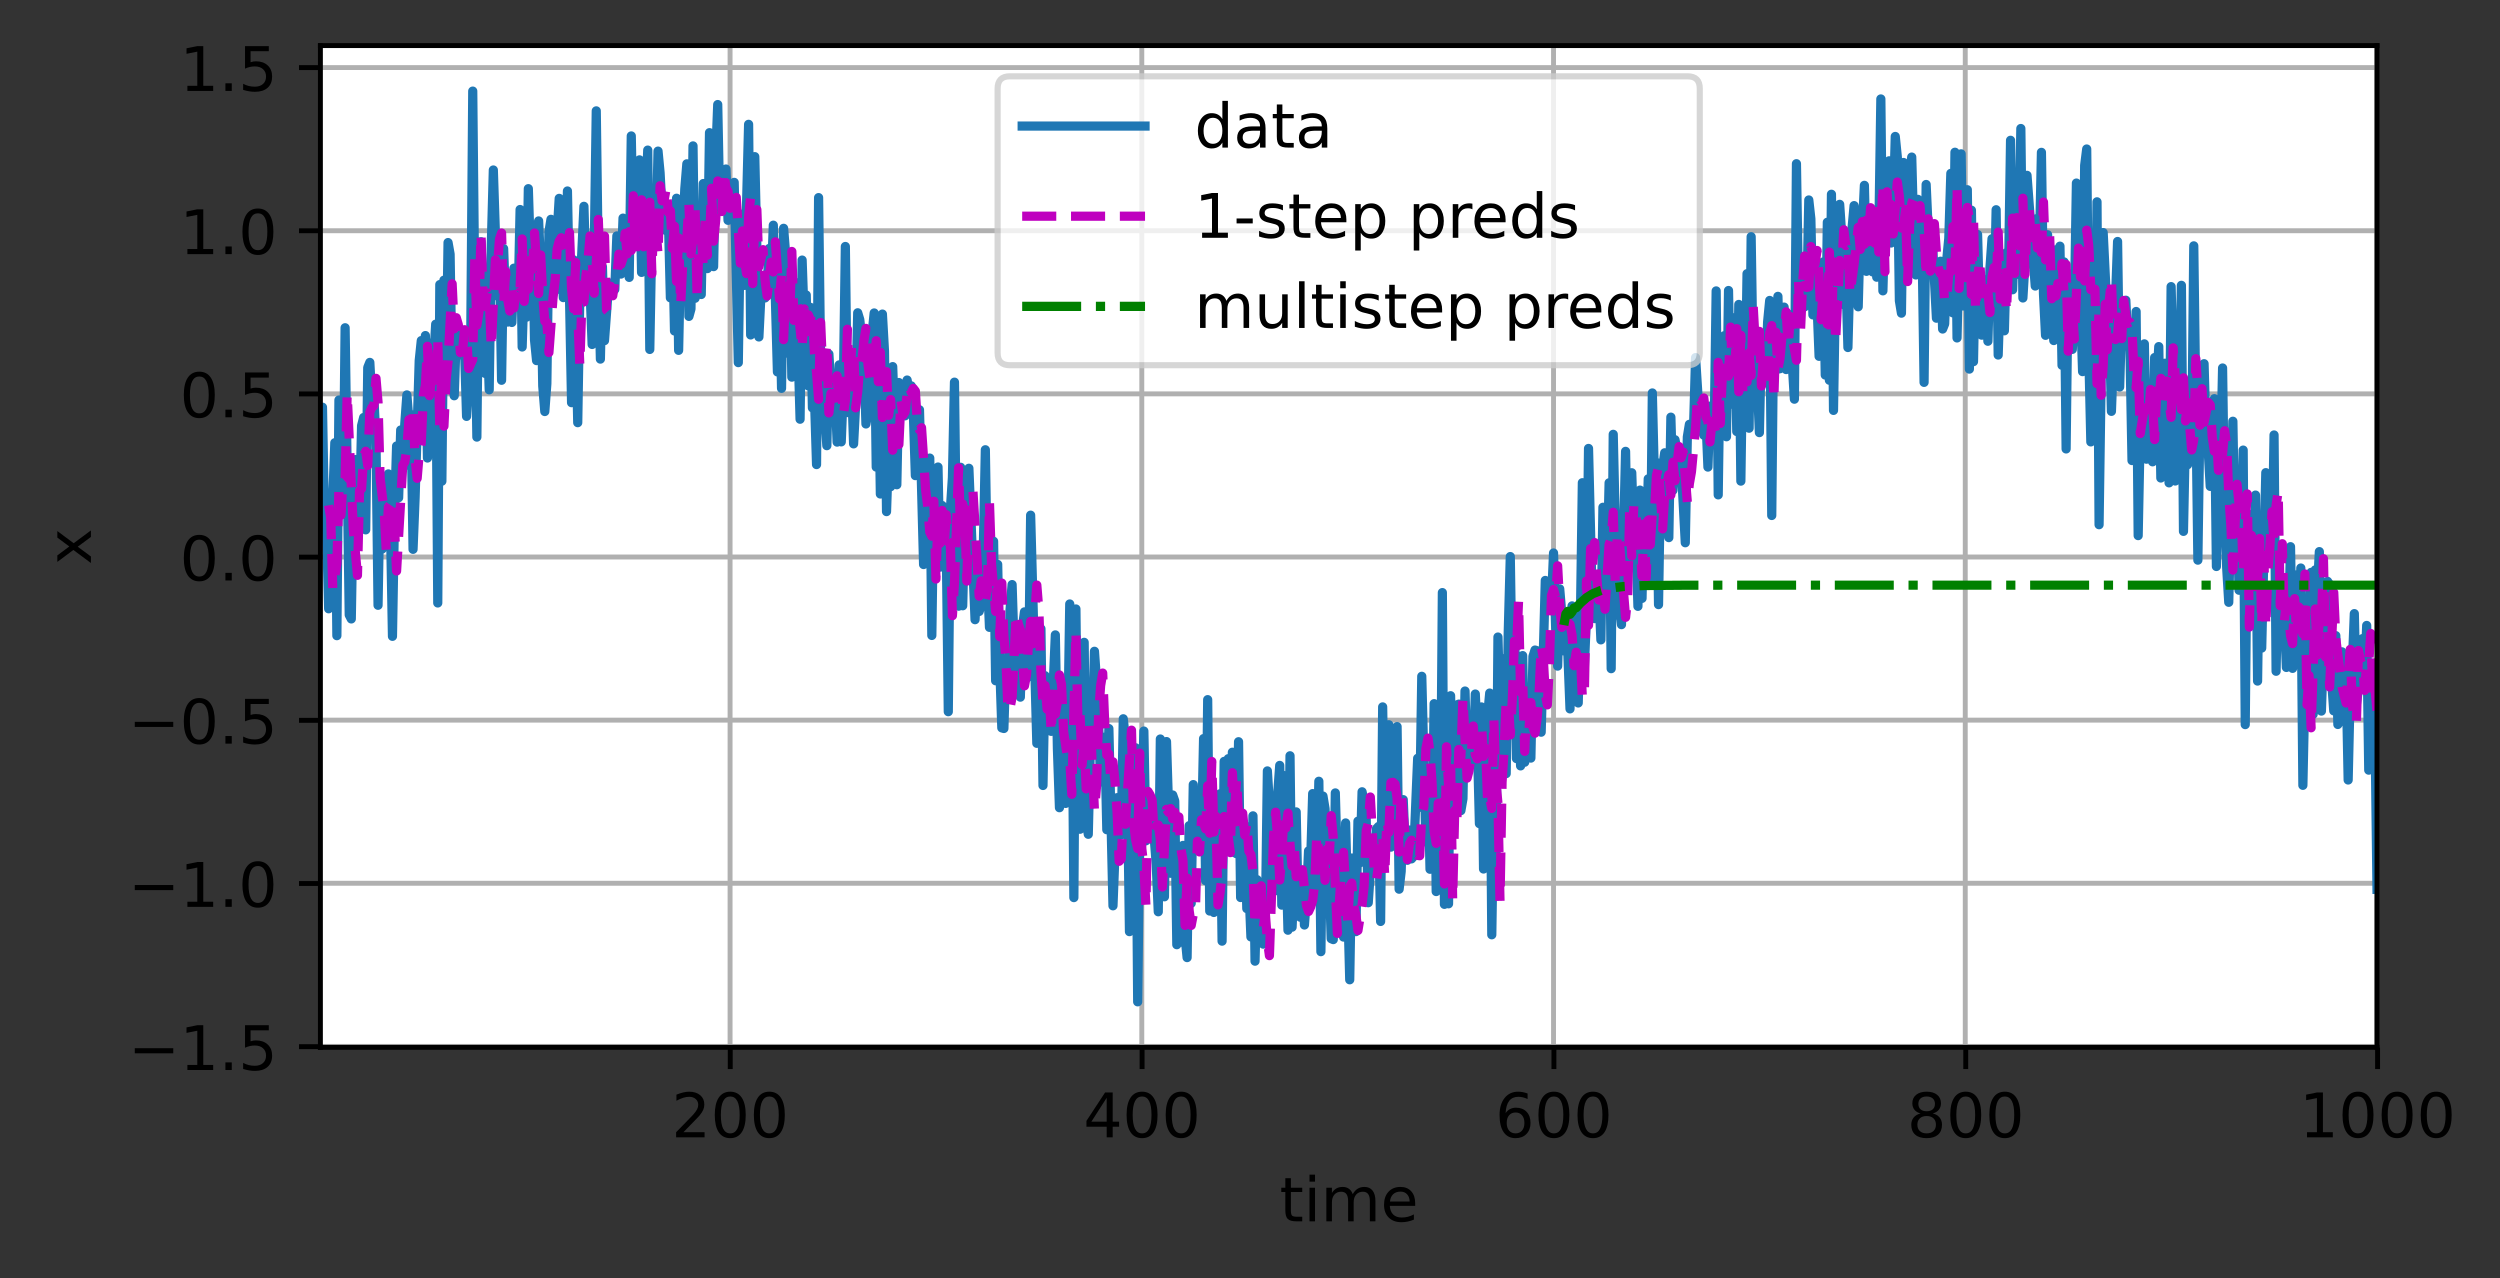 <?xml version="1.0" encoding="UTF-8"?>
<svg xmlns="http://www.w3.org/2000/svg" xmlns:xlink="http://www.w3.org/1999/xlink" width="542.515" height="277.41" viewBox="0 0 542.515 277.41" version="1.1">
<rect x="0" y="0" width="542.515" height="277.41" fill="#333333" stroke="none"/>
<defs>
<clipPath id="clip1">
  <path d="M 157 9.895 L 160 9.895 L 160 227.336 L 157 227.336 Z M 157 9.895 "/>
</clipPath>
<clipPath id="clip2">
  <path d="M 247 9.895 L 249 9.895 L 249 227.336 L 247 227.336 Z M 247 9.895 "/>
</clipPath>
<clipPath id="clip3">
  <path d="M 336 9.895 L 338 9.895 L 338 227.336 L 336 227.336 Z M 336 9.895 "/>
</clipPath>
<clipPath id="clip4">
  <path d="M 425 9.895 L 428 9.895 L 428 227.336 L 425 227.336 Z M 425 9.895 "/>
</clipPath>
<clipPath id="clip5">
  <path d="M 515 9.895 L 515.949 9.895 L 515.949 227.336 L 515 227.336 Z M 515 9.895 "/>
</clipPath>
<clipPath id="clip6">
  <path d="M 69.547 226 L 515.949 226 L 515.949 227.336 L 69.547 227.336 Z M 69.547 226 "/>
</clipPath>
<clipPath id="clip7">
  <path d="M 69.547 190 L 515.949 190 L 515.949 193 L 69.547 193 Z M 69.547 190 "/>
</clipPath>
<clipPath id="clip8">
  <path d="M 69.547 155 L 515.949 155 L 515.949 158 L 69.547 158 Z M 69.547 155 "/>
</clipPath>
<clipPath id="clip9">
  <path d="M 69.547 120 L 515.949 120 L 515.949 122 L 69.547 122 Z M 69.547 120 "/>
</clipPath>
<clipPath id="clip10">
  <path d="M 69.547 84 L 515.949 84 L 515.949 87 L 69.547 87 Z M 69.547 84 "/>
</clipPath>
<clipPath id="clip11">
  <path d="M 69.547 49 L 515.949 49 L 515.949 51 L 69.547 51 Z M 69.547 49 "/>
</clipPath>
<clipPath id="clip12">
  <path d="M 69.547 13 L 515.949 13 L 515.949 16 L 69.547 16 Z M 69.547 13 "/>
</clipPath>
<clipPath id="clip13">
  <path d="M 69.547 18 L 515.949 18 L 515.949 219 L 69.547 219 Z M 69.547 18 "/>
</clipPath>
<clipPath id="clip14">
  <path d="M 70 36 L 515.949 36 L 515.949 209 L 70 209 Z M 70 36 "/>
</clipPath>
<clipPath id="clip15">
  <path d="M 338 126 L 515.949 126 L 515.949 137 L 338 137 Z M 338 126 "/>
</clipPath>
<filter id="alpha" filterUnits="objectBoundingBox" x="0%" y="0%" width="100%" height="100%">
  <feColorMatrix type="matrix" in="SourceGraphic" values="0 0 0 0 1 0 0 0 0 1 0 0 0 0 1 0 0 0 1 0"/>
</filter>
<mask id="mask0">
  <g filter="url(#alpha)">
<rect x="0" y="0" width="542.515" height="277.41" style="fill:rgb(0%,0%,0%);fill-opacity:0.8;stroke:none;"/>
  </g>
</mask>
<clipPath id="clip16">
  <rect x="0" y="0" width="543" height="278"/>
</clipPath>
<g id="surface5" clip-path="url(#clip16)">
<path style="fill-rule:nonzero;fill:rgb(100%,100%,100%);fill-opacity:1;stroke-width:1;stroke-linecap:butt;stroke-linejoin:miter;stroke:rgb(80%,80%,80%);stroke-opacity:1;stroke-miterlimit:4;" d="M 164.405 59.455 L 274.717 59.455 C 276.05 59.455 276.715 58.79 276.715 57.457 L 276.715 14.423 C 276.715 13.087 276.05 12.422 274.717 12.422 L 164.405 12.422 C 163.072 12.422 162.407 13.087 162.407 14.423 L 162.407 57.457 C 162.407 58.79 163.072 59.455 164.405 59.455 Z M 164.405 59.455 " transform="matrix(1.333,0,0,1.333,0,0)"/>
</g>
</defs>
<g id="surface1">
<path style=" stroke:none;fill-rule:nonzero;fill:rgb(100%,100%,100%);fill-opacity:1;" d="M 69.547 227.336 L 515.949 227.336 L 515.949 9.895 L 69.547 9.895 Z M 69.547 227.336 "/>
<g clip-path="url(#clip1)" clip-rule="nonzero">
<path style="fill:none;stroke-width:0.8;stroke-linecap:square;stroke-linejoin:round;stroke:rgb(69.02%,69.02%,69.02%);stroke-opacity:1;stroke-miterlimit:4;" d="M 118.852 170.502 L 118.852 7.421 " transform="matrix(1.333,0,0,1.333,0,0)"/>
</g>
<path style="fill:none;stroke-width:0.8;stroke-linecap:butt;stroke-linejoin:round;stroke:rgb(0%,0%,0%);stroke-opacity:1;stroke-miterlimit:4;" d="M -0.001 0.001 L -0.001 3.499 " transform="matrix(1.333,0,0,1.333,158.47,227.335)"/>
<path style=" stroke:none;fill-rule:nonzero;fill:rgb(0%,0%,0%);fill-opacity:1;" d="M 148.305 245.695 L 152.895 245.695 L 152.895 246.801 L 146.723 246.801 L 146.723 245.695 C 147.223 245.176 147.902 244.484 148.762 243.613 C 149.625 242.742 150.168 242.184 150.387 241.93 C 150.809 241.457 151.102 241.059 151.27 240.73 C 151.438 240.402 151.52 240.078 151.52 239.762 C 151.52 239.246 151.34 238.824 150.977 238.5 C 150.613 238.172 150.141 238.012 149.559 238.012 C 149.148 238.012 148.711 238.082 148.254 238.227 C 147.797 238.367 147.309 238.586 146.789 238.875 L 146.789 237.547 C 147.316 237.336 147.812 237.176 148.27 237.066 C 148.73 236.957 149.152 236.902 149.535 236.902 C 150.543 236.902 151.344 237.156 151.945 237.66 C 152.543 238.164 152.84 238.836 152.84 239.676 C 152.84 240.078 152.766 240.457 152.617 240.812 C 152.469 241.172 152.195 241.594 151.801 242.078 C 151.691 242.207 151.348 242.57 150.766 243.172 C 150.184 243.773 149.363 244.613 148.305 245.695 Z M 148.305 245.695 "/>
<path style=" stroke:none;fill-rule:nonzero;fill:rgb(0%,0%,0%);fill-opacity:1;" d="M 158.465 237.945 C 157.789 237.945 157.281 238.277 156.938 238.945 C 156.598 239.609 156.43 240.613 156.43 241.949 C 156.43 243.281 156.598 244.281 156.938 244.949 C 157.281 245.613 157.789 245.949 158.465 245.949 C 159.148 245.949 159.66 245.613 160 244.949 C 160.34 244.281 160.512 243.281 160.512 241.949 C 160.512 240.613 160.34 239.609 160 238.945 C 159.66 238.277 159.148 237.945 158.465 237.945 Z M 158.465 236.902 C 159.555 236.902 160.391 237.336 160.965 238.199 C 161.539 239.059 161.828 240.309 161.828 241.949 C 161.828 243.586 161.539 244.836 160.965 245.699 C 160.391 246.559 159.555 246.988 158.465 246.988 C 157.379 246.988 156.547 246.559 155.969 245.699 C 155.395 244.836 155.109 243.586 155.109 241.949 C 155.109 240.309 155.395 239.059 155.969 238.199 C 156.547 237.336 157.379 236.902 158.465 236.902 Z M 158.465 236.902 "/>
<path style=" stroke:none;fill-rule:nonzero;fill:rgb(0%,0%,0%);fill-opacity:1;" d="M 166.949 237.945 C 166.273 237.945 165.766 238.277 165.422 238.945 C 165.082 239.609 164.91 240.613 164.91 241.949 C 164.91 243.281 165.082 244.281 165.422 244.949 C 165.766 245.613 166.273 245.949 166.949 245.949 C 167.633 245.949 168.141 245.613 168.484 244.949 C 168.824 244.281 168.996 243.281 168.996 241.949 C 168.996 240.613 168.824 239.609 168.484 238.945 C 168.141 238.277 167.633 237.945 166.949 237.945 Z M 166.949 236.902 C 168.039 236.902 168.871 237.336 169.445 238.199 C 170.023 239.059 170.309 240.309 170.309 241.949 C 170.309 243.586 170.023 244.836 169.445 245.699 C 168.871 246.559 168.039 246.988 166.949 246.988 C 165.859 246.988 165.027 246.559 164.453 245.699 C 163.879 244.836 163.59 243.586 163.59 241.949 C 163.59 240.309 163.879 239.059 164.453 238.199 C 165.027 237.336 165.859 236.902 166.949 236.902 Z M 166.949 236.902 "/>
<g clip-path="url(#clip2)" clip-rule="nonzero">
<path style="fill:none;stroke-width:0.8;stroke-linecap:square;stroke-linejoin:round;stroke:rgb(69.02%,69.02%,69.02%);stroke-opacity:1;stroke-miterlimit:4;" d="M 185.88 170.502 L 185.88 7.421 " transform="matrix(1.333,0,0,1.333,0,0)"/>
</g>
<path style="fill:none;stroke-width:0.8;stroke-linecap:butt;stroke-linejoin:round;stroke:rgb(0%,0%,0%);stroke-opacity:1;stroke-miterlimit:4;" d="M 0 0.001 L 0 3.499 " transform="matrix(1.333,0,0,1.333,247.84,227.335)"/>
<path style=" stroke:none;fill-rule:nonzero;fill:rgb(0%,0%,0%);fill-opacity:1;" d="M 240.156 238.227 L 236.832 243.414 L 240.156 243.414 Z M 239.809 237.078 L 241.461 237.078 L 241.461 243.414 L 242.852 243.414 L 242.852 244.508 L 241.461 244.508 L 241.461 246.801 L 240.156 246.801 L 240.156 244.508 L 235.766 244.508 L 235.766 243.238 Z M 239.809 237.078 "/>
<path style=" stroke:none;fill-rule:nonzero;fill:rgb(0%,0%,0%);fill-opacity:1;" d="M 247.836 237.945 C 247.16 237.945 246.648 238.277 246.309 238.945 C 245.969 239.609 245.797 240.613 245.797 241.949 C 245.797 243.281 245.969 244.281 246.309 244.949 C 246.648 245.613 247.16 245.949 247.836 245.949 C 248.516 245.949 249.027 245.613 249.367 244.949 C 249.711 244.281 249.883 243.281 249.883 241.949 C 249.883 240.613 249.711 239.609 249.367 238.945 C 249.027 238.277 248.516 237.945 247.836 237.945 Z M 247.836 236.902 C 248.926 236.902 249.758 237.336 250.332 238.199 C 250.91 239.059 251.195 240.309 251.195 241.949 C 251.195 243.586 250.91 244.836 250.332 245.699 C 249.758 246.559 248.926 246.988 247.836 246.988 C 246.746 246.988 245.914 246.559 245.34 245.699 C 244.766 244.836 244.477 243.586 244.477 241.949 C 244.477 240.309 244.766 239.059 245.34 238.199 C 245.914 237.336 246.746 236.902 247.836 236.902 Z M 247.836 236.902 "/>
<path style=" stroke:none;fill-rule:nonzero;fill:rgb(0%,0%,0%);fill-opacity:1;" d="M 256.32 237.945 C 255.641 237.945 255.133 238.277 254.793 238.945 C 254.449 239.609 254.281 240.613 254.281 241.949 C 254.281 243.281 254.449 244.281 254.793 244.949 C 255.133 245.613 255.641 245.949 256.32 245.949 C 257 245.949 257.512 245.613 257.852 244.949 C 258.195 244.281 258.363 243.281 258.363 241.949 C 258.363 240.613 258.195 239.609 257.852 238.945 C 257.512 238.277 257 237.945 256.32 237.945 Z M 256.32 236.902 C 257.41 236.902 258.242 237.336 258.816 238.199 C 259.391 239.059 259.68 240.309 259.68 241.949 C 259.68 243.586 259.391 244.836 258.816 245.699 C 258.242 246.559 257.41 246.988 256.32 246.988 C 255.23 246.988 254.398 246.559 253.824 245.699 C 253.246 244.836 252.961 243.586 252.961 241.949 C 252.961 240.309 253.246 239.059 253.824 238.199 C 254.398 237.336 255.23 236.902 256.32 236.902 Z M 256.32 236.902 "/>
<g clip-path="url(#clip3)" clip-rule="nonzero">
<path style="fill:none;stroke-width:0.8;stroke-linecap:square;stroke-linejoin:round;stroke:rgb(69.02%,69.02%,69.02%);stroke-opacity:1;stroke-miterlimit:4;" d="M 252.908 170.502 L 252.908 7.421 " transform="matrix(1.333,0,0,1.333,0,0)"/>
</g>
<path style="fill:none;stroke-width:0.8;stroke-linecap:butt;stroke-linejoin:round;stroke:rgb(0%,0%,0%);stroke-opacity:1;stroke-miterlimit:4;" d="M 0.001 0.001 L 0.001 3.499 " transform="matrix(1.333,0,0,1.333,337.209,227.335)"/>
<path style=" stroke:none;fill-rule:nonzero;fill:rgb(0%,0%,0%);fill-opacity:1;" d="M 328.887 241.418 C 328.297 241.418 327.828 241.617 327.48 242.023 C 327.137 242.426 326.965 242.977 326.965 243.68 C 326.965 244.379 327.137 244.934 327.48 245.34 C 327.828 245.746 328.297 245.949 328.887 245.949 C 329.477 245.949 329.945 245.746 330.289 245.34 C 330.633 244.934 330.805 244.379 330.805 243.68 C 330.805 242.977 330.633 242.426 330.289 242.023 C 329.945 241.617 329.477 241.418 328.887 241.418 Z M 331.496 237.293 L 331.496 238.492 C 331.168 238.336 330.832 238.219 330.496 238.137 C 330.16 238.051 329.828 238.012 329.496 238.012 C 328.629 238.012 327.965 238.305 327.508 238.891 C 327.051 239.477 326.789 240.359 326.723 241.547 C 326.98 241.168 327.301 240.879 327.688 240.676 C 328.074 240.477 328.5 240.375 328.965 240.375 C 329.941 240.375 330.711 240.672 331.277 241.266 C 331.844 241.855 332.129 242.66 332.129 243.68 C 332.129 244.68 331.832 245.48 331.242 246.086 C 330.652 246.688 329.867 246.988 328.887 246.988 C 327.762 246.988 326.902 246.559 326.309 245.699 C 325.711 244.836 325.414 243.586 325.414 241.949 C 325.414 240.414 325.781 239.188 326.508 238.273 C 327.238 237.359 328.219 236.902 329.445 236.902 C 329.773 236.902 330.109 236.938 330.445 237 C 330.781 237.066 331.133 237.164 331.496 237.293 Z M 331.496 237.293 "/>
<path style=" stroke:none;fill-rule:nonzero;fill:rgb(0%,0%,0%);fill-opacity:1;" d="M 337.203 237.945 C 336.527 237.945 336.02 238.277 335.676 238.945 C 335.336 239.609 335.168 240.613 335.168 241.949 C 335.168 243.281 335.336 244.281 335.676 244.949 C 336.02 245.613 336.527 245.949 337.203 245.949 C 337.887 245.949 338.398 245.613 338.738 244.949 C 339.078 244.281 339.25 243.281 339.25 241.949 C 339.25 240.613 339.078 239.609 338.738 238.945 C 338.398 238.277 337.887 237.945 337.203 237.945 Z M 337.203 236.902 C 338.297 236.902 339.129 237.336 339.703 238.199 C 340.277 239.059 340.566 240.309 340.566 241.949 C 340.566 243.586 340.277 244.836 339.703 245.699 C 339.129 246.559 338.297 246.988 337.203 246.988 C 336.117 246.988 335.285 246.559 334.707 245.699 C 334.133 244.836 333.848 243.586 333.848 241.949 C 333.848 240.309 334.133 239.059 334.707 238.199 C 335.285 237.336 336.117 236.902 337.203 236.902 Z M 337.203 236.902 "/>
<path style=" stroke:none;fill-rule:nonzero;fill:rgb(0%,0%,0%);fill-opacity:1;" d="M 345.688 237.945 C 345.012 237.945 344.504 238.277 344.16 238.945 C 343.82 239.609 343.648 240.613 343.648 241.949 C 343.648 243.281 343.82 244.281 344.16 244.949 C 344.504 245.613 345.012 245.949 345.688 245.949 C 346.371 245.949 346.883 245.613 347.223 244.949 C 347.562 244.281 347.734 243.281 347.734 241.949 C 347.734 240.613 347.562 239.609 347.223 238.945 C 346.883 238.277 346.371 237.945 345.688 237.945 Z M 345.688 236.902 C 346.777 236.902 347.609 237.336 348.188 238.199 C 348.762 239.059 349.047 240.309 349.047 241.949 C 349.047 243.586 348.762 244.836 348.188 245.699 C 347.609 246.559 346.777 246.988 345.688 246.988 C 344.598 246.988 343.766 246.559 343.191 245.699 C 342.617 244.836 342.328 243.586 342.328 241.949 C 342.328 240.309 342.617 239.059 343.191 238.199 C 343.766 237.336 344.598 236.902 345.688 236.902 Z M 345.688 236.902 "/>
<g clip-path="url(#clip4)" clip-rule="nonzero">
<path style="fill:none;stroke-width:0.8;stroke-linecap:square;stroke-linejoin:round;stroke:rgb(69.02%,69.02%,69.02%);stroke-opacity:1;stroke-miterlimit:4;" d="M 319.934 170.502 L 319.934 7.421 " transform="matrix(1.333,0,0,1.333,0,0)"/>
</g>
<path style="fill:none;stroke-width:0.8;stroke-linecap:butt;stroke-linejoin:round;stroke:rgb(0%,0%,0%);stroke-opacity:1;stroke-miterlimit:4;" d="M -0 0.001 L -0 3.499 " transform="matrix(1.333,0,0,1.333,426.579,227.335)"/>
<path style=" stroke:none;fill-rule:nonzero;fill:rgb(0%,0%,0%);fill-opacity:1;" d="M 418.09 242.184 C 417.465 242.184 416.973 242.352 416.617 242.684 C 416.258 243.02 416.082 243.48 416.082 244.062 C 416.082 244.652 416.258 245.109 416.617 245.445 C 416.973 245.781 417.465 245.949 418.09 245.949 C 418.715 245.949 419.207 245.781 419.566 245.445 C 419.93 245.105 420.109 244.645 420.109 244.062 C 420.109 243.48 419.93 243.02 419.574 242.684 C 419.215 242.352 418.723 242.184 418.09 242.184 Z M 416.777 241.625 C 416.211 241.484 415.773 241.223 415.457 240.836 C 415.145 240.449 414.988 239.977 414.988 239.422 C 414.988 238.645 415.262 238.031 415.816 237.582 C 416.371 237.129 417.129 236.902 418.09 236.902 C 419.059 236.902 419.82 237.129 420.371 237.582 C 420.922 238.031 421.199 238.645 421.199 239.422 C 421.199 239.977 421.039 240.449 420.723 240.836 C 420.41 241.223 419.973 241.484 419.414 241.625 C 420.047 241.773 420.539 242.062 420.895 242.492 C 421.246 242.922 421.426 243.445 421.426 244.062 C 421.426 245.008 421.137 245.73 420.562 246.234 C 419.988 246.738 419.164 246.988 418.09 246.988 C 417.02 246.988 416.195 246.738 415.621 246.234 C 415.047 245.73 414.758 245.008 414.758 244.062 C 414.758 243.445 414.934 242.922 415.293 242.492 C 415.648 242.062 416.145 241.773 416.777 241.625 Z M 416.297 239.547 C 416.297 240.051 416.453 240.441 416.766 240.727 C 417.082 241.008 417.523 241.148 418.09 241.148 C 418.656 241.148 419.098 241.008 419.418 240.727 C 419.734 240.441 419.895 240.051 419.895 239.547 C 419.895 239.043 419.734 238.652 419.418 238.367 C 419.098 238.086 418.656 237.945 418.09 237.945 C 417.523 237.945 417.082 238.086 416.766 238.367 C 416.453 238.652 416.297 239.043 416.297 239.547 Z M 416.297 239.547 "/>
<path style=" stroke:none;fill-rule:nonzero;fill:rgb(0%,0%,0%);fill-opacity:1;" d="M 426.574 237.945 C 425.898 237.945 425.391 238.277 425.047 238.945 C 424.707 239.609 424.535 240.613 424.535 241.949 C 424.535 243.281 424.707 244.281 425.047 244.949 C 425.391 245.613 425.898 245.949 426.574 245.949 C 427.258 245.949 427.766 245.613 428.109 244.949 C 428.449 244.281 428.621 243.281 428.621 241.949 C 428.621 240.613 428.449 239.609 428.109 238.945 C 427.766 238.277 427.258 237.945 426.574 237.945 Z M 426.574 236.902 C 427.664 236.902 428.496 237.336 429.07 238.199 C 429.648 239.059 429.934 240.309 429.934 241.949 C 429.934 243.586 429.648 244.836 429.07 245.699 C 428.496 246.559 427.664 246.988 426.574 246.988 C 425.484 246.988 424.652 246.559 424.078 245.699 C 423.504 244.836 423.215 243.586 423.215 241.949 C 423.215 240.309 423.504 239.059 424.078 238.199 C 424.652 237.336 425.484 236.902 426.574 236.902 Z M 426.574 236.902 "/>
<path style=" stroke:none;fill-rule:nonzero;fill:rgb(0%,0%,0%);fill-opacity:1;" d="M 435.059 237.945 C 434.379 237.945 433.871 238.277 433.531 238.945 C 433.191 239.609 433.02 240.613 433.02 241.949 C 433.02 243.281 433.191 244.281 433.531 244.949 C 433.871 245.613 434.379 245.949 435.059 245.949 C 435.738 245.949 436.25 245.613 436.59 244.949 C 436.934 244.281 437.102 243.281 437.102 241.949 C 437.102 240.613 436.934 239.609 436.59 238.945 C 436.25 238.277 435.738 237.945 435.059 237.945 Z M 435.059 236.902 C 436.148 236.902 436.98 237.336 437.555 238.199 C 438.129 239.059 438.418 240.309 438.418 241.949 C 438.418 243.586 438.129 244.836 437.555 245.699 C 436.98 246.559 436.148 246.988 435.059 246.988 C 433.969 246.988 433.137 246.559 432.562 245.699 C 431.988 244.836 431.699 243.586 431.699 241.949 C 431.699 240.309 431.988 239.059 432.562 238.199 C 433.137 237.336 433.969 236.902 435.059 236.902 Z M 435.059 236.902 "/>
<g clip-path="url(#clip5)" clip-rule="nonzero">
<path style="fill:none;stroke-width:0.8;stroke-linecap:square;stroke-linejoin:round;stroke:rgb(69.02%,69.02%,69.02%);stroke-opacity:1;stroke-miterlimit:4;" d="M 386.962 170.502 L 386.962 7.421 " transform="matrix(1.333,0,0,1.333,0,0)"/>
</g>
<path style="fill:none;stroke-width:0.8;stroke-linecap:butt;stroke-linejoin:round;stroke:rgb(0%,0%,0%);stroke-opacity:1;stroke-miterlimit:4;" d="M 0.001 0.001 L 0.001 3.499 " transform="matrix(1.333,0,0,1.333,515.948,227.335)"/>
<path style=" stroke:none;fill-rule:nonzero;fill:rgb(0%,0%,0%);fill-opacity:1;" d="M 500.637 245.695 L 502.785 245.695 L 502.785 238.277 L 500.445 238.746 L 500.445 237.547 L 502.77 237.078 L 504.086 237.078 L 504.086 245.695 L 506.234 245.695 L 506.234 246.801 L 500.637 246.801 Z M 500.637 245.695 "/>
<path style=" stroke:none;fill-rule:nonzero;fill:rgb(0%,0%,0%);fill-opacity:1;" d="M 511.703 237.945 C 511.027 237.945 510.516 238.277 510.176 238.945 C 509.836 239.609 509.664 240.613 509.664 241.949 C 509.664 243.281 509.836 244.281 510.176 244.949 C 510.516 245.613 511.027 245.949 511.703 245.949 C 512.383 245.949 512.895 245.613 513.234 244.949 C 513.578 244.281 513.746 243.281 513.746 241.949 C 513.746 240.613 513.578 239.609 513.234 238.945 C 512.895 238.277 512.383 237.945 511.703 237.945 Z M 511.703 236.902 C 512.793 236.902 513.625 237.336 514.199 238.199 C 514.773 239.059 515.062 240.309 515.062 241.949 C 515.062 243.586 514.773 244.836 514.199 245.699 C 513.625 246.559 512.793 246.988 511.703 246.988 C 510.613 246.988 509.781 246.559 509.207 245.699 C 508.633 244.836 508.344 243.586 508.344 241.949 C 508.344 240.309 508.633 239.059 509.207 238.199 C 509.781 237.336 510.613 236.902 511.703 236.902 Z M 511.703 236.902 "/>
<path style=" stroke:none;fill-rule:nonzero;fill:rgb(0%,0%,0%);fill-opacity:1;" d="M 520.184 237.945 C 519.508 237.945 519 238.277 518.656 238.945 C 518.316 239.609 518.148 240.613 518.148 241.949 C 518.148 243.281 518.316 244.281 518.656 244.949 C 519 245.613 519.508 245.949 520.184 245.949 C 520.867 245.949 521.379 245.613 521.719 244.949 C 522.059 244.281 522.23 243.281 522.23 241.949 C 522.23 240.613 522.059 239.609 521.719 238.945 C 521.379 238.277 520.867 237.945 520.184 237.945 Z M 520.184 236.902 C 521.273 236.902 522.109 237.336 522.684 238.199 C 523.258 239.059 523.547 240.309 523.547 241.949 C 523.547 243.586 523.258 244.836 522.684 245.699 C 522.109 246.559 521.273 246.988 520.184 246.988 C 519.098 246.988 518.266 246.559 517.688 245.699 C 517.113 244.836 516.828 243.586 516.828 241.949 C 516.828 240.309 517.113 239.059 517.688 238.199 C 518.266 237.336 519.098 236.902 520.184 236.902 Z M 520.184 236.902 "/>
<path style=" stroke:none;fill-rule:nonzero;fill:rgb(0%,0%,0%);fill-opacity:1;" d="M 528.668 237.945 C 527.992 237.945 527.484 238.277 527.141 238.945 C 526.801 239.609 526.629 240.613 526.629 241.949 C 526.629 243.281 526.801 244.281 527.141 244.949 C 527.484 245.613 527.992 245.949 528.668 245.949 C 529.352 245.949 529.859 245.613 530.203 244.949 C 530.543 244.281 530.715 243.281 530.715 241.949 C 530.715 240.613 530.543 239.609 530.203 238.945 C 529.859 238.277 529.352 237.945 528.668 237.945 Z M 528.668 236.902 C 529.758 236.902 530.59 237.336 531.164 238.199 C 531.742 239.059 532.027 240.309 532.027 241.949 C 532.027 243.586 531.742 244.836 531.164 245.699 C 530.59 246.559 529.758 246.988 528.668 246.988 C 527.578 246.988 526.746 246.559 526.172 245.699 C 525.598 244.836 525.309 243.586 525.309 241.949 C 525.309 240.309 525.598 239.059 526.172 238.199 C 526.746 237.336 527.578 236.902 528.668 236.902 Z M 528.668 236.902 "/>
<path style=" stroke:none;fill-rule:nonzero;fill:rgb(0%,0%,0%);fill-opacity:1;" d="M 280.129 255.676 L 280.129 257.746 L 282.594 257.746 L 282.594 258.676 L 280.129 258.676 L 280.129 262.637 C 280.129 263.23 280.211 263.613 280.371 263.781 C 280.535 263.949 280.867 264.035 281.367 264.035 L 282.594 264.035 L 282.594 265.039 L 281.367 265.039 C 280.441 265.039 279.801 264.863 279.449 264.52 C 279.102 264.176 278.926 263.547 278.926 262.637 L 278.926 258.676 L 278.043 258.676 L 278.043 257.746 L 278.926 257.746 L 278.926 255.676 Z M 280.129 255.676 "/>
<path style=" stroke:none;fill-rule:nonzero;fill:rgb(0%,0%,0%);fill-opacity:1;" d="M 284.172 257.746 L 285.367 257.746 L 285.367 265.039 L 284.172 265.039 Z M 284.172 254.906 L 285.367 254.906 L 285.367 256.426 L 284.172 256.426 Z M 284.172 254.906 "/>
<path style=" stroke:none;fill-rule:nonzero;fill:rgb(0%,0%,0%);fill-opacity:1;" d="M 293.551 259.145 C 293.852 258.605 294.211 258.211 294.629 257.953 C 295.043 257.699 295.535 257.57 296.098 257.57 C 296.859 257.57 297.445 257.836 297.855 258.367 C 298.27 258.898 298.477 259.656 298.477 260.637 L 298.477 265.039 L 297.27 265.039 L 297.27 260.676 C 297.27 259.977 297.148 259.457 296.898 259.121 C 296.652 258.781 296.273 258.613 295.766 258.613 C 295.145 258.613 294.656 258.82 294.293 259.23 C 293.934 259.641 293.754 260.203 293.754 260.918 L 293.754 265.039 L 292.551 265.039 L 292.551 260.676 C 292.551 259.973 292.426 259.453 292.18 259.117 C 291.934 258.781 291.551 258.613 291.035 258.613 C 290.422 258.613 289.934 258.82 289.574 259.234 C 289.215 259.648 289.035 260.207 289.035 260.918 L 289.035 265.039 L 287.828 265.039 L 287.828 257.746 L 289.035 257.746 L 289.035 258.879 C 289.309 258.434 289.633 258.102 290.016 257.891 C 290.398 257.676 290.852 257.57 291.379 257.57 C 291.906 257.57 292.359 257.707 292.73 257.977 C 293.102 258.242 293.375 258.633 293.551 259.145 Z M 293.551 259.145 "/>
<path style=" stroke:none;fill-rule:nonzero;fill:rgb(0%,0%,0%);fill-opacity:1;" d="M 307.102 261.09 L 307.102 261.676 L 301.594 261.676 C 301.645 262.5 301.895 263.129 302.34 263.562 C 302.781 263.996 303.402 264.211 304.195 264.211 C 304.656 264.211 305.102 264.152 305.535 264.043 C 305.965 263.93 306.395 263.758 306.82 263.531 L 306.82 264.668 C 306.391 264.848 305.949 264.988 305.5 265.082 C 305.047 265.18 304.59 265.227 304.125 265.227 C 302.961 265.227 302.039 264.891 301.359 264.211 C 300.684 263.535 300.344 262.617 300.344 261.461 C 300.344 260.27 300.664 259.324 301.309 258.621 C 301.953 257.922 302.824 257.57 303.918 257.57 C 304.898 257.57 305.672 257.887 306.246 258.52 C 306.816 259.148 307.102 260.008 307.102 261.09 Z M 305.902 260.738 C 305.895 260.086 305.711 259.562 305.352 259.172 C 304.996 258.781 304.52 258.586 303.93 258.586 C 303.262 258.586 302.727 258.773 302.324 259.152 C 301.926 259.531 301.691 260.062 301.633 260.746 Z M 305.902 260.738 "/>
<g clip-path="url(#clip6)" clip-rule="nonzero">
<path style="fill:none;stroke-width:0.8;stroke-linecap:square;stroke-linejoin:round;stroke:rgb(69.02%,69.02%,69.02%);stroke-opacity:1;stroke-miterlimit:4;" d="M 52.16 170.35 L 386.962 170.35 " transform="matrix(1.333,0,0,1.333,0,0)"/>
</g>
<path style="fill:none;stroke-width:0.8;stroke-linecap:butt;stroke-linejoin:round;stroke:rgb(0%,0%,0%);stroke-opacity:1;stroke-miterlimit:4;" d="M -0.001 -0.001 L -3.499 -0.001 " transform="matrix(1.333,0,0,1.333,69.548,227.134)"/>
<path style=" stroke:none;fill-rule:nonzero;fill:rgb(0%,0%,0%);fill-opacity:1;" d="M 29.25 227.465 L 37.598 227.465 L 37.598 228.574 L 29.25 228.574 Z M 29.25 227.465 "/>
<path style=" stroke:none;fill-rule:nonzero;fill:rgb(0%,0%,0%);fill-opacity:1;" d="M 40.664 231.094 L 42.812 231.094 L 42.812 223.676 L 40.473 224.145 L 40.473 222.949 L 42.801 222.48 L 44.113 222.48 L 44.113 231.094 L 46.262 231.094 L 46.262 232.199 L 40.664 232.199 Z M 40.664 231.094 "/>
<path style=" stroke:none;fill-rule:nonzero;fill:rgb(0%,0%,0%);fill-opacity:1;" d="M 48.918 230.547 L 50.293 230.547 L 50.293 232.199 L 48.918 232.199 Z M 48.918 230.547 "/>
<path style=" stroke:none;fill-rule:nonzero;fill:rgb(0%,0%,0%);fill-opacity:1;" d="M 53.172 222.48 L 58.332 222.48 L 58.332 223.586 L 54.375 223.586 L 54.375 225.969 C 54.566 225.902 54.754 225.855 54.945 225.824 C 55.137 225.789 55.328 225.773 55.52 225.773 C 56.605 225.773 57.465 226.07 58.098 226.668 C 58.73 227.262 59.051 228.066 59.051 229.082 C 59.051 230.125 58.723 230.941 58.074 231.52 C 57.422 232.102 56.504 232.391 55.316 232.391 C 54.91 232.391 54.492 232.355 54.07 232.285 C 53.648 232.215 53.211 232.113 52.762 231.973 L 52.762 230.648 C 53.148 230.863 53.555 231.02 53.969 231.125 C 54.387 231.23 54.828 231.281 55.293 231.281 C 56.043 231.281 56.637 231.082 57.074 230.688 C 57.512 230.293 57.734 229.758 57.734 229.082 C 57.734 228.406 57.512 227.867 57.074 227.477 C 56.637 227.078 56.043 226.883 55.293 226.883 C 54.941 226.883 54.59 226.918 54.238 226.996 C 53.891 227.074 53.535 227.195 53.172 227.363 Z M 53.172 222.48 "/>
<g clip-path="url(#clip7)" clip-rule="nonzero">
<path style="fill:none;stroke-width:0.8;stroke-linecap:square;stroke-linejoin:round;stroke:rgb(69.02%,69.02%,69.02%);stroke-opacity:1;stroke-miterlimit:4;" d="M 52.16 143.792 L 386.962 143.792 " transform="matrix(1.333,0,0,1.333,0,0)"/>
</g>
<path style="fill:none;stroke-width:0.8;stroke-linecap:butt;stroke-linejoin:round;stroke:rgb(0%,0%,0%);stroke-opacity:1;stroke-miterlimit:4;" d="M -0.001 0 L -3.499 0 " transform="matrix(1.333,0,0,1.333,69.548,191.723)"/>
<path style=" stroke:none;fill-rule:nonzero;fill:rgb(0%,0%,0%);fill-opacity:1;" d="M 29.25 192.055 L 37.598 192.055 L 37.598 193.16 L 29.25 193.16 Z M 29.25 192.055 "/>
<path style=" stroke:none;fill-rule:nonzero;fill:rgb(0%,0%,0%);fill-opacity:1;" d="M 40.664 195.684 L 42.812 195.684 L 42.812 188.266 L 40.473 188.734 L 40.473 187.535 L 42.801 187.066 L 44.113 187.066 L 44.113 195.684 L 46.262 195.684 L 46.262 196.789 L 40.664 196.789 Z M 40.664 195.684 "/>
<path style=" stroke:none;fill-rule:nonzero;fill:rgb(0%,0%,0%);fill-opacity:1;" d="M 48.918 195.133 L 50.293 195.133 L 50.293 196.789 L 48.918 196.789 Z M 48.918 195.133 "/>
<path style=" stroke:none;fill-rule:nonzero;fill:rgb(0%,0%,0%);fill-opacity:1;" d="M 55.969 187.934 C 55.293 187.934 54.781 188.266 54.441 188.934 C 54.102 189.598 53.93 190.602 53.93 191.938 C 53.93 193.27 54.102 194.27 54.441 194.938 C 54.781 195.602 55.293 195.938 55.969 195.938 C 56.648 195.938 57.16 195.602 57.5 194.938 C 57.844 194.27 58.016 193.27 58.016 191.938 C 58.016 190.602 57.844 189.598 57.5 188.934 C 57.16 188.266 56.648 187.934 55.969 187.934 Z M 55.969 186.891 C 57.059 186.891 57.891 187.324 58.465 188.188 C 59.043 189.047 59.328 190.297 59.328 191.938 C 59.328 193.574 59.043 194.824 58.465 195.688 C 57.891 196.547 57.059 196.977 55.969 196.977 C 54.879 196.977 54.047 196.547 53.473 195.688 C 52.898 194.824 52.609 193.574 52.609 191.938 C 52.609 190.297 52.898 189.047 53.473 188.188 C 54.047 187.324 54.879 186.891 55.969 186.891 Z M 55.969 186.891 "/>
<g clip-path="url(#clip8)" clip-rule="nonzero">
<path style="fill:none;stroke-width:0.8;stroke-linecap:square;stroke-linejoin:round;stroke:rgb(69.02%,69.02%,69.02%);stroke-opacity:1;stroke-miterlimit:4;" d="M 52.16 117.234 L 386.962 117.234 " transform="matrix(1.333,0,0,1.333,0,0)"/>
</g>
<path style="fill:none;stroke-width:0.8;stroke-linecap:butt;stroke-linejoin:round;stroke:rgb(0%,0%,0%);stroke-opacity:1;stroke-miterlimit:4;" d="M -0.001 0.001 L -3.499 0.001 " transform="matrix(1.333,0,0,1.333,69.548,156.311)"/>
<path style=" stroke:none;fill-rule:nonzero;fill:rgb(0%,0%,0%);fill-opacity:1;" d="M 29.25 156.645 L 37.598 156.645 L 37.598 157.75 L 29.25 157.75 Z M 29.25 156.645 "/>
<path style=" stroke:none;fill-rule:nonzero;fill:rgb(0%,0%,0%);fill-opacity:1;" d="M 43.246 152.523 C 42.57 152.523 42.062 152.855 41.719 153.523 C 41.379 154.188 41.211 155.188 41.211 156.527 C 41.211 157.859 41.379 158.859 41.719 159.523 C 42.062 160.191 42.57 160.523 43.246 160.523 C 43.93 160.523 44.441 160.191 44.781 159.523 C 45.121 158.859 45.293 157.859 45.293 156.527 C 45.293 155.188 45.121 154.188 44.781 153.523 C 44.441 152.855 43.93 152.523 43.246 152.523 Z M 43.246 151.48 C 44.336 151.48 45.168 151.914 45.746 152.773 C 46.32 153.637 46.605 154.887 46.605 156.527 C 46.605 158.164 46.32 159.414 45.746 160.273 C 45.168 161.137 44.336 161.566 43.246 161.566 C 42.156 161.566 41.324 161.137 40.75 160.273 C 40.176 159.414 39.887 158.164 39.887 156.527 C 39.887 154.887 40.176 153.637 40.75 152.773 C 41.324 151.914 42.156 151.48 43.246 151.48 Z M 43.246 151.48 "/>
<path style=" stroke:none;fill-rule:nonzero;fill:rgb(0%,0%,0%);fill-opacity:1;" d="M 48.918 159.723 L 50.293 159.723 L 50.293 161.375 L 48.918 161.375 Z M 48.918 159.723 "/>
<path style=" stroke:none;fill-rule:nonzero;fill:rgb(0%,0%,0%);fill-opacity:1;" d="M 53.172 151.656 L 58.332 151.656 L 58.332 152.766 L 54.375 152.766 L 54.375 155.145 C 54.566 155.082 54.754 155.031 54.945 155 C 55.137 154.969 55.328 154.953 55.52 154.953 C 56.605 154.953 57.465 155.25 58.098 155.844 C 58.73 156.438 59.051 157.242 59.051 158.258 C 59.051 159.305 58.723 160.117 58.074 160.699 C 57.422 161.277 56.504 161.566 55.316 161.566 C 54.91 161.566 54.492 161.531 54.07 161.461 C 53.648 161.395 53.211 161.289 52.762 161.148 L 52.762 159.828 C 53.148 160.039 53.555 160.199 53.969 160.301 C 54.387 160.406 54.828 160.457 55.293 160.457 C 56.043 160.457 56.637 160.262 57.074 159.867 C 57.512 159.473 57.734 158.938 57.734 158.258 C 57.734 157.582 57.512 157.047 57.074 156.652 C 56.637 156.258 56.043 156.059 55.293 156.059 C 54.941 156.059 54.59 156.098 54.238 156.176 C 53.891 156.254 53.535 156.375 53.172 156.539 Z M 53.172 151.656 "/>
<g clip-path="url(#clip9)" clip-rule="nonzero">
<path style="fill:none;stroke-width:0.8;stroke-linecap:square;stroke-linejoin:round;stroke:rgb(69.02%,69.02%,69.02%);stroke-opacity:1;stroke-miterlimit:4;" d="M 52.16 90.674 L 386.962 90.674 " transform="matrix(1.333,0,0,1.333,0,0)"/>
</g>
<path style="fill:none;stroke-width:0.8;stroke-linecap:butt;stroke-linejoin:round;stroke:rgb(0%,0%,0%);stroke-opacity:1;stroke-miterlimit:4;" d="M -0.001 -0.001 L -3.499 -0.001 " transform="matrix(1.333,0,0,1.333,69.548,120.9)"/>
<path style=" stroke:none;fill-rule:nonzero;fill:rgb(0%,0%,0%);fill-opacity:1;" d="M 43.246 117.109 C 42.57 117.109 42.062 117.445 41.723 118.109 C 41.379 118.777 41.211 119.777 41.211 121.117 C 41.211 122.449 41.379 123.445 41.723 124.113 C 42.062 124.781 42.57 125.113 43.246 125.113 C 43.93 125.113 44.441 124.781 44.781 124.113 C 45.121 123.445 45.293 122.449 45.293 121.117 C 45.293 119.777 45.121 118.777 44.781 118.109 C 44.441 117.445 43.93 117.109 43.246 117.109 Z M 43.246 116.07 C 44.34 116.07 45.172 116.5 45.746 117.363 C 46.32 118.223 46.609 119.477 46.609 121.117 C 46.609 122.75 46.32 124 45.746 124.863 C 45.172 125.723 44.34 126.156 43.246 126.156 C 42.16 126.156 41.328 125.723 40.754 124.863 C 40.176 124 39.891 122.75 39.891 121.117 C 39.891 119.477 40.176 118.223 40.754 117.363 C 41.328 116.5 42.16 116.07 43.246 116.07 Z M 43.246 116.07 "/>
<path style=" stroke:none;fill-rule:nonzero;fill:rgb(0%,0%,0%);fill-opacity:1;" d="M 48.918 124.312 L 50.293 124.312 L 50.293 125.965 L 48.918 125.965 Z M 48.918 124.312 "/>
<path style=" stroke:none;fill-rule:nonzero;fill:rgb(0%,0%,0%);fill-opacity:1;" d="M 55.969 117.109 C 55.293 117.109 54.785 117.445 54.441 118.109 C 54.102 118.777 53.934 119.777 53.934 121.117 C 53.934 122.449 54.102 123.445 54.441 124.113 C 54.785 124.781 55.293 125.113 55.969 125.113 C 56.652 125.113 57.164 124.781 57.504 124.113 C 57.844 123.445 58.016 122.449 58.016 121.117 C 58.016 119.777 57.844 118.777 57.504 118.109 C 57.164 117.445 56.652 117.109 55.969 117.109 Z M 55.969 116.07 C 57.059 116.07 57.891 116.5 58.469 117.363 C 59.043 118.223 59.328 119.477 59.328 121.117 C 59.328 122.75 59.043 124 58.469 124.863 C 57.891 125.723 57.059 126.156 55.969 126.156 C 54.879 126.156 54.047 125.723 53.473 124.863 C 52.898 124 52.609 122.75 52.609 121.117 C 52.609 119.477 52.898 118.223 53.473 117.363 C 54.047 116.5 54.879 116.07 55.969 116.07 Z M 55.969 116.07 "/>
<g clip-path="url(#clip10)" clip-rule="nonzero">
<path style="fill:none;stroke-width:0.8;stroke-linecap:square;stroke-linejoin:round;stroke:rgb(69.02%,69.02%,69.02%);stroke-opacity:1;stroke-miterlimit:4;" d="M 52.16 64.116 L 386.962 64.116 " transform="matrix(1.333,0,0,1.333,0,0)"/>
</g>
<path style="fill:none;stroke-width:0.8;stroke-linecap:butt;stroke-linejoin:round;stroke:rgb(0%,0%,0%);stroke-opacity:1;stroke-miterlimit:4;" d="M -0.001 -0 L -3.499 -0 " transform="matrix(1.333,0,0,1.333,69.548,85.488)"/>
<path style=" stroke:none;fill-rule:nonzero;fill:rgb(0%,0%,0%);fill-opacity:1;" d="M 43.246 81.699 C 42.57 81.699 42.062 82.031 41.723 82.699 C 41.379 83.363 41.211 84.367 41.211 85.703 C 41.211 87.035 41.379 88.035 41.723 88.703 C 42.062 89.367 42.57 89.703 43.246 89.703 C 43.93 89.703 44.441 89.367 44.781 88.703 C 45.121 88.035 45.293 87.035 45.293 85.703 C 45.293 84.367 45.121 83.363 44.781 82.699 C 44.441 82.031 43.93 81.699 43.246 81.699 Z M 43.246 80.656 C 44.34 80.656 45.172 81.09 45.746 81.953 C 46.32 82.812 46.609 84.062 46.609 85.703 C 46.609 87.34 46.32 88.59 45.746 89.453 C 45.172 90.312 44.34 90.742 43.246 90.742 C 42.16 90.742 41.328 90.312 40.754 89.453 C 40.176 88.59 39.891 87.34 39.891 85.703 C 39.891 84.062 40.176 82.812 40.754 81.953 C 41.328 81.09 42.16 80.656 43.246 80.656 Z M 43.246 80.656 "/>
<path style=" stroke:none;fill-rule:nonzero;fill:rgb(0%,0%,0%);fill-opacity:1;" d="M 48.918 88.898 L 50.293 88.898 L 50.293 90.555 L 48.918 90.555 Z M 48.918 88.898 "/>
<path style=" stroke:none;fill-rule:nonzero;fill:rgb(0%,0%,0%);fill-opacity:1;" d="M 53.172 80.832 L 58.332 80.832 L 58.332 81.941 L 54.375 81.941 L 54.375 84.324 C 54.566 84.258 54.758 84.207 54.945 84.176 C 55.137 84.145 55.328 84.129 55.52 84.129 C 56.605 84.129 57.465 84.426 58.098 85.02 C 58.734 85.613 59.051 86.422 59.051 87.434 C 59.051 88.48 58.727 89.293 58.074 89.875 C 57.422 90.453 56.504 90.742 55.32 90.742 C 54.91 90.742 54.496 90.707 54.07 90.641 C 53.648 90.57 53.211 90.465 52.762 90.328 L 52.762 89.004 C 53.152 89.215 53.555 89.375 53.973 89.48 C 54.387 89.582 54.828 89.637 55.293 89.637 C 56.043 89.637 56.637 89.438 57.074 89.043 C 57.516 88.648 57.734 88.113 57.734 87.434 C 57.734 86.758 57.516 86.223 57.074 85.828 C 56.637 85.434 56.043 85.234 55.293 85.234 C 54.941 85.234 54.59 85.273 54.238 85.352 C 53.891 85.43 53.535 85.551 53.172 85.715 Z M 53.172 80.832 "/>
<g clip-path="url(#clip11)" clip-rule="nonzero">
<path style="fill:none;stroke-width:0.8;stroke-linecap:square;stroke-linejoin:round;stroke:rgb(69.02%,69.02%,69.02%);stroke-opacity:1;stroke-miterlimit:4;" d="M 52.16 37.559 L 386.962 37.559 " transform="matrix(1.333,0,0,1.333,0,0)"/>
</g>
<path style="fill:none;stroke-width:0.8;stroke-linecap:butt;stroke-linejoin:round;stroke:rgb(0%,0%,0%);stroke-opacity:1;stroke-miterlimit:4;" d="M -0.001 0.001 L -3.499 0.001 " transform="matrix(1.333,0,0,1.333,69.548,50.077)"/>
<path style=" stroke:none;fill-rule:nonzero;fill:rgb(0%,0%,0%);fill-opacity:1;" d="M 40.664 54.035 L 42.812 54.035 L 42.812 46.621 L 40.477 47.09 L 40.477 45.891 L 42.801 45.422 L 44.113 45.422 L 44.113 54.035 L 46.262 54.035 L 46.262 55.145 L 40.664 55.145 Z M 40.664 54.035 "/>
<path style=" stroke:none;fill-rule:nonzero;fill:rgb(0%,0%,0%);fill-opacity:1;" d="M 48.918 53.488 L 50.293 53.488 L 50.293 55.145 L 48.918 55.145 Z M 48.918 53.488 "/>
<path style=" stroke:none;fill-rule:nonzero;fill:rgb(0%,0%,0%);fill-opacity:1;" d="M 55.969 46.289 C 55.293 46.289 54.785 46.621 54.441 47.289 C 54.102 47.953 53.934 48.957 53.934 50.293 C 53.934 51.625 54.102 52.625 54.441 53.289 C 54.785 53.957 55.293 54.289 55.969 54.289 C 56.652 54.289 57.164 53.957 57.504 53.289 C 57.844 52.625 58.016 51.625 58.016 50.293 C 58.016 48.957 57.844 47.953 57.504 47.289 C 57.164 46.621 56.652 46.289 55.969 46.289 Z M 55.969 45.246 C 57.059 45.246 57.891 45.68 58.469 46.539 C 59.043 47.402 59.328 48.652 59.328 50.293 C 59.328 51.93 59.043 53.18 58.469 54.039 C 57.891 54.902 57.059 55.332 55.969 55.332 C 54.879 55.332 54.047 54.902 53.473 54.039 C 52.898 53.18 52.609 51.93 52.609 50.293 C 52.609 48.652 52.898 47.402 53.473 46.539 C 54.047 45.68 54.879 45.246 55.969 45.246 Z M 55.969 45.246 "/>
<g clip-path="url(#clip12)" clip-rule="nonzero">
<path style="fill:none;stroke-width:0.8;stroke-linecap:square;stroke-linejoin:round;stroke:rgb(69.02%,69.02%,69.02%);stroke-opacity:1;stroke-miterlimit:4;" d="M 52.16 10.998 L 386.962 10.998 " transform="matrix(1.333,0,0,1.333,0,0)"/>
</g>
<path style="fill:none;stroke-width:0.8;stroke-linecap:butt;stroke-linejoin:round;stroke:rgb(0%,0%,0%);stroke-opacity:1;stroke-miterlimit:4;" d="M -0.001 -0.001 L -3.499 -0.001 " transform="matrix(1.333,0,0,1.333,69.548,14.666)"/>
<path style=" stroke:none;fill-rule:nonzero;fill:rgb(0%,0%,0%);fill-opacity:1;" d="M 40.664 18.625 L 42.812 18.625 L 42.812 11.207 L 40.477 11.676 L 40.477 10.48 L 42.801 10.012 L 44.113 10.012 L 44.113 18.625 L 46.262 18.625 L 46.262 19.73 L 40.664 19.73 Z M 40.664 18.625 "/>
<path style=" stroke:none;fill-rule:nonzero;fill:rgb(0%,0%,0%);fill-opacity:1;" d="M 48.918 18.078 L 50.293 18.078 L 50.293 19.73 L 48.918 19.73 Z M 48.918 18.078 "/>
<path style=" stroke:none;fill-rule:nonzero;fill:rgb(0%,0%,0%);fill-opacity:1;" d="M 53.172 10.012 L 58.332 10.012 L 58.332 11.117 L 54.375 11.117 L 54.375 13.5 C 54.566 13.434 54.758 13.387 54.945 13.355 C 55.137 13.32 55.328 13.305 55.52 13.305 C 56.605 13.305 57.465 13.602 58.098 14.199 C 58.734 14.793 59.051 15.598 59.051 16.613 C 59.051 17.66 58.727 18.473 58.074 19.051 C 57.422 19.633 56.504 19.922 55.32 19.922 C 54.91 19.922 54.496 19.887 54.07 19.816 C 53.648 19.746 53.211 19.645 52.762 19.504 L 52.762 18.18 C 53.152 18.395 53.555 18.551 53.973 18.656 C 54.387 18.762 54.828 18.812 55.293 18.812 C 56.043 18.812 56.637 18.617 57.074 18.223 C 57.516 17.828 57.734 17.289 57.734 16.613 C 57.734 15.938 57.516 15.402 57.074 15.008 C 56.637 14.609 56.043 14.414 55.293 14.414 C 54.941 14.414 54.59 14.453 54.238 14.527 C 53.891 14.605 53.535 14.727 53.172 14.895 Z M 53.172 10.012 "/>
<path style=" stroke:none;fill-rule:nonzero;fill:rgb(0%,0%,0%);fill-opacity:1;" d="M 12.441 115.242 L 15.988 117.879 L 19.73 115.105 L 19.73 116.52 L 16.867 118.641 L 19.73 120.762 L 19.73 122.176 L 15.918 119.344 L 12.441 121.938 L 12.441 120.523 L 15.039 118.59 L 12.441 116.656 Z M 12.441 115.242 "/>
<g clip-path="url(#clip13)" clip-rule="nonzero">
<path style="fill:none;stroke-width:1.5;stroke-linecap:square;stroke-linejoin:round;stroke:rgb(12.157%,46.667%,70.588%);stroke-opacity:1;stroke-miterlimit:4;" d="M 52.16 84.545 L 52.497 66.293 L 52.831 84.812 L 53.165 85.913 L 53.502 99.105 L 53.836 98.385 L 54.173 81.437 L 54.507 72.076 L 54.841 103.482 L 55.178 65.124 L 55.849 83.06 L 56.183 53.358 L 56.854 100.104 L 57.188 100.758 L 57.524 80.859 L 57.858 74.81 L 58.192 77.262 L 58.529 83.66 L 58.863 69.296 L 59.2 67.966 L 59.534 86.256 L 59.868 59.839 L 60.205 58.998 L 60.539 65.197 L 60.873 64.878 L 61.21 71.722 L 61.544 98.534 L 61.881 79.315 L 62.215 89.379 L 62.549 81.741 L 62.886 80.906 L 63.22 77.15 L 63.557 85.204 L 63.891 103.591 L 64.225 83.897 L 64.562 72.609 L 64.896 81.029 L 65.232 70.005 L 65.566 76.239 L 65.9 68.938 L 66.237 64.289 L 66.571 68.481 L 66.908 67.477 L 67.242 89.426 L 67.576 81.023 L 68.247 58.699 L 68.584 55.447 L 68.918 66.111 L 69.252 54.63 L 69.589 74.563 L 69.923 60.82 L 70.257 55.828 L 70.594 58.588 L 70.928 52.778 L 71.265 98.159 L 71.599 46.327 L 71.933 78.337 L 72.27 45.615 L 72.604 62.458 L 72.94 39.486 L 73.274 41.382 L 73.608 62.194 L 73.945 64.427 L 74.279 54.495 L 74.616 54.393 L 74.95 57.776 L 75.284 54.387 L 75.621 56.643 L 75.955 67.784 L 76.626 55.972 L 76.96 14.833 L 77.297 48.762 L 77.631 71.156 L 77.968 39.457 L 78.302 39.346 L 78.636 48.475 L 78.973 60.788 L 79.307 53.262 L 79.641 63.457 L 79.978 39.987 L 80.312 27.674 L 80.982 48.208 L 81.316 42.293 L 81.653 61.904 L 81.987 40.471 L 82.324 49.667 L 82.658 52.43 L 82.992 50.912 L 83.329 52.494 L 83.663 43.658 L 84 44.335 L 84.334 49.576 L 84.668 34.11 L 85.005 56.487 L 85.339 45.58 L 85.676 51.653 L 86.01 30.715 L 86.344 41.408 L 86.681 36.586 L 87.015 55.312 L 87.352 58.702 L 87.686 35.968 L 88.02 43.857 L 88.356 62.821 L 88.69 66.993 L 89.024 62.461 L 89.361 37.761 L 89.695 35.707 L 90.032 45.949 L 90.366 47.3 L 90.7 37.907 L 91.037 32.294 L 91.708 48.448 L 92.042 47.021 L 92.376 31.093 L 93.047 65.552 L 93.384 42.302 L 93.718 53.449 L 94.052 68.807 L 94.389 48.182 L 95.06 33.589 L 95.394 45.281 L 95.728 42.161 L 96.064 47.417 L 96.398 56.077 L 96.735 40.658 L 97.069 18.05 L 97.403 43.603 L 97.74 58.459 L 98.074 43.441 L 98.408 55.453 L 99.079 46.28 L 99.75 45.987 L 100.084 47.121 L 100.421 38.405 L 100.755 43.397 L 101.092 44.619 L 101.426 35.511 L 101.76 41.997 L 102.097 37.846 L 102.431 45.158 L 102.768 22.131 L 103.102 39.838 L 103.436 36.498 L 103.772 38.496 L 104.106 26.027 L 104.443 44.344 L 105.111 33.091 L 105.448 24.437 L 105.782 56.886 L 106.119 38.054 L 106.453 30.724 L 106.787 39.932 L 107.124 24.601 L 107.458 28.128 L 107.792 34.541 L 108.129 33.015 L 108.463 37.567 L 108.8 35.115 L 109.134 48.483 L 109.468 38.127 L 109.805 53.88 L 110.139 32.273 L 110.476 57.035 L 110.81 40.772 L 111.144 38.725 L 111.48 30.785 L 111.814 26.672 L 112.151 51.507 L 112.485 50.291 L 112.819 23.754 L 113.156 48.554 L 113.49 39.448 L 113.827 38.974 L 114.161 47.944 L 114.495 29.88 L 114.832 41.212 L 115.166 43.726 L 115.503 21.598 L 115.837 35.317 L 116.171 43.406 L 116.508 25.734 L 116.842 17.021 L 117.176 33.885 L 117.847 32.209 L 118.184 27.516 L 118.518 35.865 L 118.852 32.402 L 119.188 33.34 L 119.522 29.689 L 120.193 59.033 L 120.527 36.258 L 120.864 34.849 L 121.198 46.459 L 121.869 20.241 L 122.203 54.53 L 122.54 42.129 L 122.874 25.503 L 123.545 54.853 L 123.879 47.974 L 124.216 46.128 L 124.55 48.501 L 124.887 46.646 L 125.221 40.45 L 125.555 45.797 L 125.892 36.662 L 126.56 60.545 L 126.896 46.544 L 127.23 63.22 L 127.567 37.169 L 127.901 41.355 L 128.235 57.501 L 128.572 41.818 L 128.906 61.397 L 129.243 45.829 L 129.577 53.288 L 129.911 56.326 L 130.248 68.247 L 130.582 42.34 L 130.919 52.11 L 131.253 48.026 L 131.587 62.824 L 131.924 50.03 L 132.258 66.398 L 132.595 64.925 L 132.929 75.63 L 133.263 32.171 L 133.6 59.25 L 133.934 69.363 L 134.271 67.535 L 134.604 72.551 L 134.938 57.639 L 135.275 63.103 L 135.609 63.683 L 135.943 63.738 L 136.28 71.971 L 136.614 59.402 L 136.951 71.933 L 137.285 63.19 L 137.619 40.128 L 137.956 67.16 L 138.29 59.842 L 138.627 62.355 L 138.961 72.258 L 139.295 65.886 L 139.632 50.921 L 139.966 52.025 L 140.637 58.286 L 140.971 69.018 L 141.308 67.072 L 141.642 56.188 L 141.979 54.275 L 142.312 50.95 L 142.646 76.034 L 142.983 58.562 L 143.317 80.42 L 143.651 51.132 L 143.988 57.146 L 144.322 83.285 L 144.659 73.198 L 144.993 79.228 L 145.327 59.684 L 145.998 78.914 L 146.335 62.273 L 146.669 62.786 L 147.34 67.693 L 147.674 61.869 L 148.011 63.724 L 148.345 62.815 L 148.679 66.976 L 149.016 77.426 L 149.35 74.54 L 149.687 66.715 L 150.354 91.901 L 150.691 84.571 L 151.025 89.229 L 151.362 74.575 L 151.696 103.447 L 152.03 79.945 L 152.367 88.573 L 152.701 76.031 L 153.035 92.332 L 153.372 82.289 L 154.043 88.579 L 154.377 115.86 L 154.711 83.007 L 155.048 77.757 L 155.382 62.215 L 155.719 89.968 L 156.053 98.687 L 156.387 76.072 L 156.724 98.616 L 157.058 84.22 L 157.395 77.347 L 157.729 76.233 L 158.733 100.881 L 159.07 94.014 L 159.404 99.545 L 159.738 98.435 L 160.075 89.388 L 160.409 73.219 L 160.746 93.973 L 161.08 102.129 L 161.414 101.769 L 161.751 88.116 L 162.085 110.821 L 162.419 91.884 L 162.756 108.551 L 163.09 118.494 L 163.427 118.594 L 163.761 107.256 L 164.095 110.921 L 164.432 99.255 L 164.766 95.168 L 165.103 105.809 L 165.437 108.123 L 165.771 111.782 L 166.107 113.493 L 166.441 102.126 L 166.778 99.612 L 167.446 110.191 L 167.783 83.868 L 168.788 121.008 L 169.122 115.178 L 169.459 102.357 L 169.793 127.872 L 170.13 110.001 L 170.464 116.988 L 170.798 111.334 L 171.135 119.06 L 171.803 103.359 L 172.14 121.872 L 172.474 131.49 L 172.811 111.715 L 173.145 128.106 L 173.479 130.793 L 173.815 120.035 L 174.149 98.323 L 174.486 107.08 L 174.82 146.124 L 175.154 99.138 L 175.491 128.713 L 175.825 134.997 L 176.162 114.261 L 176.496 104.569 L 176.83 133.608 L 177.167 135.817 L 177.501 121.67 L 177.838 119.367 L 178.172 106.028 L 178.506 110.812 L 178.843 117.521 L 179.177 127.301 L 179.848 120.006 L 180.182 135.073 L 180.519 118.605 L 181.187 147.46 L 181.857 129.858 L 182.194 131.288 L 182.528 135.899 L 182.862 117.015 L 183.199 120.217 L 183.533 127.849 L 183.87 151.664 L 184.204 127.201 L 184.538 128.241 L 184.875 121.737 L 185.209 163.09 L 185.546 135.27 L 185.88 132.513 L 186.214 119.013 L 186.551 136.878 L 186.885 135.226 L 187.222 132.586 L 187.89 136.219 L 188.227 140.713 L 188.561 148.43 L 188.897 120.308 L 189.231 127.356 L 189.565 145.992 L 189.902 120.724 L 190.57 142.163 L 190.907 129.422 L 191.241 130.386 L 191.578 153.791 L 191.912 138.173 L 192.246 153.384 L 192.583 137.631 L 192.917 152.423 L 193.254 155.889 L 193.588 134.414 L 193.922 147.053 L 194.259 127.729 L 194.593 137.282 L 195.264 129.976 L 195.598 136.189 L 195.935 120.24 L 196.269 143.376 L 196.605 113.9 L 196.939 148.312 L 197.273 140.687 L 197.61 148.544 L 198.281 131.408 L 198.615 129.229 L 198.949 153.214 L 199.286 123.952 L 199.62 132.082 L 199.954 123.513 L 200.291 136.887 L 200.625 122.461 L 200.962 138.791 L 201.296 138.981 L 201.63 120.75 L 201.967 146.112 L 202.301 134.906 L 202.638 134.367 L 202.972 147.911 L 203.306 144.296 L 203.643 152.525 L 203.977 132.817 L 204.313 156.475 L 204.647 143.206 L 204.981 149.871 L 205.652 153.7 L 205.989 150.155 L 206.323 125.502 L 206.657 131.024 L 206.994 140.959 L 207.328 138.132 L 207.665 145.002 L 207.999 129.311 L 208.333 124.605 L 208.67 147.349 L 209.004 126.255 L 209.675 151.433 L 210.009 123.038 L 210.346 150.94 L 210.68 143.326 L 211.014 132.173 L 211.351 148.969 L 211.685 149.32 L 212.021 141.738 L 212.355 150.586 L 212.689 146.004 L 213.026 138.521 L 213.36 140.399 L 213.697 129.196 L 214.031 145.248 L 214.365 142.239 L 214.702 127.187 L 215.036 154.925 L 215.373 129.598 L 215.707 131.648 L 216.041 138.369 L 216.378 141.952 L 216.712 152.812 L 217.049 152.959 L 217.383 129.085 L 217.717 140.807 L 218.054 146.707 L 218.388 144.1 L 218.722 152.549 L 219.059 133.972 L 219.729 159.501 L 220.063 139.682 L 220.397 151.462 L 220.734 151.664 L 221.068 133.682 L 221.405 140.461 L 221.739 128.9 L 222.073 130.477 L 222.41 133.216 L 222.744 146.959 L 223.415 136.787 L 223.749 139.626 L 224.086 134.906 L 224.42 134.546 L 224.757 150.006 L 225.091 115.081 L 225.425 136.758 L 226.096 117.987 L 226.433 137.909 L 226.767 135.243 L 227.101 135.838 L 227.438 118.286 L 227.771 144.756 L 228.105 141.861 L 228.442 130.181 L 228.776 138.524 L 229.113 140.048 L 229.447 135.129 L 229.781 139.822 L 230.118 139.436 L 230.789 123.445 L 231.123 131.429 L 231.457 110.098 L 232.128 137.08 L 232.465 126.249 L 232.799 141.51 L 233.133 137.452 L 233.47 114.554 L 233.804 145.137 L 234.141 134.089 L 234.475 137.839 L 234.809 96.472 L 235.146 147.223 L 235.479 134.197 L 235.816 147.135 L 236.15 113.259 L 236.484 134.815 L 236.821 116.323 L 237.155 114.771 L 237.489 114.63 L 237.826 131.965 L 238.16 130.031 L 238.497 112.497 L 238.831 124.354 L 239.165 119.681 L 239.502 124.274 L 239.836 123.765 L 240.173 112.986 L 240.507 120.806 L 240.841 134.083 L 241.178 115.087 L 241.512 141.469 L 242.183 116.49 L 242.517 112.828 L 242.854 152.177 L 243.188 130.512 L 243.524 143.279 L 243.858 103.708 L 244.192 116.455 L 244.529 121.307 L 244.863 107.215 L 245.2 125.941 L 245.534 102.938 L 245.868 90.606 L 246.205 112.901 L 246.539 98.997 L 246.873 123.495 L 247.21 114.319 L 247.544 124.682 L 247.881 106.729 L 248.215 124.087 L 248.549 114.07 L 248.886 117.753 L 249.22 123.413 L 249.557 106.866 L 249.891 105.826 L 250.225 105.935 L 250.896 119.197 L 251.566 94.494 L 251.9 94.749 L 252.237 96.762 L 252.571 97.837 L 252.908 90.026 L 253.242 101.854 L 253.576 108.439 L 253.913 95.859 L 254.247 99.803 L 254.584 105.961 L 254.918 102.041 L 255.252 106.699 L 255.589 115.403 L 255.923 98.637 L 256.257 111.492 L 256.594 112.597 L 256.928 114.439 L 257.265 101.856 L 257.599 78.586 L 257.933 108.448 L 258.27 100.257 L 258.604 73.005 L 259.274 100.409 L 259.608 100.705 L 259.945 94.562 L 260.279 96.363 L 260.616 104.165 L 260.95 82.582 L 261.284 84.911 L 261.621 92.938 L 261.955 78.601 L 262.292 108.855 L 262.626 70.708 L 263.297 100.137 L 263.631 98.35 L 263.968 101.689 L 264.636 73.479 L 264.973 93.029 L 265.307 87.806 L 265.641 76.963 L 265.978 87.917 L 266.312 87.193 L 266.648 98.707 L 266.982 79.79 L 267.316 97.412 L 267.653 80.074 L 267.987 89.771 L 268.324 77.953 L 268.658 95.13 L 268.992 63.973 L 269.329 77.88 L 269.663 75.281 L 270 98.426 L 270.334 77.317 L 270.668 76.119 L 271.005 73.714 L 271.339 79.336 L 271.676 87.519 L 272.01 67.913 L 272.344 79.828 L 272.681 71.587 L 273.015 73.301 L 273.352 73.6 L 273.686 75.686 L 274.356 88.356 L 274.69 71.13 L 275.024 69.079 L 275.361 70.295 L 275.695 69.721 L 276.032 58.216 L 276.7 68.842 L 277.371 70.843 L 277.708 68.004 L 278.042 76.037 L 278.376 66.114 L 278.713 69.094 L 279.047 71.033 L 279.384 47.361 L 279.718 80.561 L 280.052 56.783 L 280.389 56.335 L 280.723 54.642 L 281.06 71.101 L 281.394 47.294 L 281.728 65.824 L 282.064 60.604 L 282.398 51.715 L 282.735 70.251 L 283.069 49.562 L 283.403 78.322 L 283.74 55.131 L 284.074 66.533 L 284.408 44.555 L 284.745 69.712 L 285.079 38.534 L 285.416 60.492 L 285.75 54.495 L 286.421 70.427 L 286.755 54.823 L 287.092 57.278 L 287.426 62.25 L 287.76 52.395 L 288.097 48.911 L 288.431 83.918 L 288.768 50.174 L 289.102 60.322 L 289.436 48.246 L 289.772 60.026 L 290.106 53.736 L 290.443 49.998 L 290.777 60.161 L 291.111 51.158 L 291.448 59.93 L 291.782 59.47 L 292.119 64.986 L 292.453 26.651 L 292.787 47.924 L 293.458 46.312 L 293.792 49.945 L 294.129 49.371 L 294.463 32.555 L 294.8 35.634 L 295.134 51.261 L 295.468 49.567 L 295.805 49.512 L 296.139 58.008 L 296.476 43.345 L 296.81 42.645 L 297.144 61.055 L 297.48 36.182 L 297.814 61.901 L 298.151 31.626 L 298.485 66.809 L 298.819 45.826 L 299.156 33.771 L 299.49 33.267 L 299.827 38.355 L 300.161 49.611 L 300.495 44.604 L 300.832 56.572 L 301.166 43.942 L 301.503 37.184 L 301.837 33.475 L 302.171 35.821 L 302.508 49.942 L 302.842 37.219 L 303.176 37.263 L 303.513 30.173 L 303.847 44.171 L 304.184 34.122 L 304.518 34.201 L 304.852 44.262 L 305.188 34.21 L 305.522 45.126 L 305.859 37.998 L 306.193 16.11 L 306.527 47.347 L 306.864 34.655 L 307.198 39.697 L 307.535 26.18 L 307.869 39.56 L 308.203 34.553 L 308.54 22.216 L 308.874 25.562 L 309.211 48.958 L 309.545 50.982 L 309.879 26.452 L 310.216 43.726 L 310.887 28.09 L 311.221 25.573 L 311.555 38.142 L 311.892 44.763 L 312.226 32.455 L 312.56 34.526 L 312.896 39.554 L 313.23 62.247 L 313.567 30.035 L 313.901 37.406 L 314.235 40.907 L 314.572 39 L 315.243 51.8 L 315.577 48.932 L 315.911 42.527 L 316.248 53.563 L 316.582 52.726 L 316.919 42.302 L 317.253 38.815 L 317.587 28.225 L 317.924 50.933 L 318.258 24.785 L 318.595 55.014 L 319.263 25.046 L 319.6 49.811 L 319.934 35.335 L 320.271 30.888 L 320.604 60.088 L 320.938 34.219 L 321.275 58.872 L 321.609 41.221 L 321.943 38.174 L 322.28 51.176 L 322.614 54.562 L 322.951 47.563 L 323.285 45.524 L 323.619 55.553 L 323.956 43.603 L 324.29 38.865 L 324.627 49.975 L 324.961 34.146 L 325.295 57.794 L 325.632 47.229 L 325.966 43.992 L 326.303 53.851 L 326.637 41.127 L 326.971 44.789 L 327.308 22.84 L 327.642 47.171 L 327.979 36.976 L 328.312 44.681 L 328.646 40.201 L 328.983 20.921 L 329.317 48.507 L 329.651 42.87 L 329.988 28.547 L 331.327 46.562 L 331.664 35.552 L 331.998 40.734 L 332.335 24.803 L 332.669 47.851 L 333.003 54.589 L 333.34 38.212 L 333.674 51.779 L 334.011 51.088 L 334.345 55.438 L 334.679 40.667 L 335.016 43.764 L 335.35 40.075 L 335.687 59.467 L 336.021 42.639 L 336.354 73.084 L 336.691 44.537 L 337.025 44.807 L 337.362 56.877 L 337.696 49.852 L 338.03 29.804 L 339.035 60.498 L 339.372 26.933 L 339.706 24.258 L 340.043 57.501 L 340.377 71.938 L 340.711 51.313 L 341.048 66.75 L 341.382 32.856 L 341.719 85.418 L 342.387 37.863 L 343.058 51.609 L 343.395 53.106 L 343.729 66.964 L 344.733 39.313 L 345.07 63.003 L 345.404 51.272 L 345.738 55.629 L 346.075 48.876 L 346.409 56.095 L 346.746 56.956 L 347.08 74.974 L 347.414 68.481 L 347.751 50.71 L 348.085 87.193 L 348.419 69.993 L 348.756 66.032 L 349.09 55.98 L 349.427 74.754 L 349.761 63.375 L 350.432 75.179 L 350.766 58.207 L 351.103 62.502 L 351.437 56.426 L 351.771 77.815 L 352.107 63.249 L 352.441 59.133 L 352.778 62.886 L 353.112 78.606 L 353.446 46.661 L 353.783 60.053 L 354.117 78.305 L 354.788 64.582 L 355.122 46.45 L 355.459 86.502 L 355.793 69.844 L 356.13 75.659 L 356.464 67.307 L 356.798 73.017 L 357.135 40.025 L 357.803 91.189 L 358.14 67.852 L 358.474 59.505 L 358.811 59.209 L 359.145 70.978 L 359.479 73.236 L 359.815 79.181 L 360.149 73.811 L 360.486 64.901 L 360.82 92.221 L 361.154 65.479 L 361.491 75.615 L 361.825 59.909 L 362.162 83.886 L 362.496 92.479 L 362.83 98.051 L 363.501 68.578 L 363.838 88.052 L 364.172 80.546 L 364.506 96.088 L 364.843 89.669 L 365.177 73.274 L 365.514 117.961 L 365.848 83.555 L 366.182 87.24 L 366.519 98.581 L 366.853 98.897 L 367.187 80.599 L 367.523 110.871 L 367.857 86.909 L 368.194 105.504 L 368.862 76.945 L 369.199 78.908 L 369.533 89.994 L 369.87 90.48 L 370.204 70.813 L 370.538 109.277 L 370.875 91.043 L 371.209 103.755 L 371.546 99.753 L 371.88 100.6 L 372.214 108.656 L 372.551 102.56 L 372.885 88.998 L 373.222 108.806 L 373.89 93.583 L 374.227 108.05 L 374.561 92.473 L 374.897 127.846 L 375.231 111.938 L 375.565 110.654 L 376.236 93.182 L 376.57 116.288 L 376.907 92.78 L 377.241 96.396 L 377.578 89.801 L 377.912 115.761 L 378.246 105.706 L 378.583 109.849 L 378.917 94.644 L 379.254 95.147 L 379.588 110.927 L 379.922 115.72 L 380.259 103.479 L 380.593 117.94 L 380.93 117.331 L 381.264 106.116 L 381.598 107.355 L 381.935 110.197 L 382.269 126.979 L 382.605 112.201 L 382.939 108.366 L 383.273 99.896 L 383.61 114.677 L 383.944 112.09 L 384.615 103.96 L 384.949 110.467 L 385.286 101.821 L 385.62 125.376 L 385.954 109.983 L 386.291 111.554 L 386.625 117.888 L 386.962 144.782 " transform="matrix(1.333,0,0,1.333,0,0)"/>
</g>
<g clip-path="url(#clip14)" clip-rule="nonzero">
<path style="fill:none;stroke-width:1.5;stroke-linecap:butt;stroke-linejoin:round;stroke:rgb(74.902%,0%,74.902%);stroke-opacity:1;stroke-dasharray:5.55,2.4;stroke-miterlimit:4;" d="M 53.502 82.26 L 53.836 84.231 L 54.173 95.836 L 54.841 91.79 L 55.178 79.726 L 55.512 83.862 L 55.849 78.158 L 56.183 77.842 L 56.517 64.072 L 57.524 86.259 L 58.192 93.659 L 58.529 79.898 L 58.863 79.562 L 59.2 74.139 L 59.534 73.459 L 59.868 75.771 L 60.205 67.099 L 60.539 66.36 L 60.873 66.015 L 61.21 61.594 L 61.544 65.514 L 61.881 77.874 L 62.549 83.347 L 62.886 89.751 L 63.22 82.547 L 63.557 82.046 L 63.891 81.249 L 64.225 85.989 L 64.562 92.953 L 65.566 75.732 L 65.9 75.214 L 66.237 72.984 L 66.571 68.332 L 66.908 69.492 L 67.242 66.744 L 67.576 74.824 L 67.913 77.868 L 68.247 73.843 L 68.584 72.079 L 68.918 64.277 L 69.252 62.766 L 69.589 56.376 L 69.923 64.412 L 70.594 59.098 L 70.928 61.893 L 71.265 55.125 L 71.599 69.82 L 71.933 59.379 L 72.27 69.381 L 72.604 62.033 L 72.94 58.872 L 73.608 46.201 L 73.945 53.528 L 74.279 51.724 L 74.616 52.878 L 74.95 57.401 L 75.284 57.267 L 75.621 53.675 L 75.955 54.809 L 76.292 59.985 L 76.96 58.521 L 77.297 42.199 L 77.631 52.939 L 77.968 50.801 L 78.302 38.086 L 78.636 48.152 L 78.973 49.91 L 79.307 47.698 L 79.641 48.325 L 79.978 56.552 L 80.648 42.284 L 80.982 43.4 L 81.316 38.938 L 81.653 37.937 L 81.987 49.576 L 82.324 44.191 L 82.658 48.817 L 82.992 50.637 L 83.329 46.649 L 83.663 50.139 L 84 47.095 L 84.334 45.987 L 84.668 46.808 L 85.005 38.903 L 85.339 49.061 L 85.676 44.124 L 86.01 47.08 L 86.344 41.496 L 86.681 43.846 L 87.015 37.931 L 87.686 47.78 L 88.02 41.508 L 88.356 48.117 L 88.69 52.289 L 89.024 52.479 L 89.361 57.393 L 90.032 48.425 L 90.366 45.715 L 90.7 40.535 L 91.037 39.255 L 91.371 38.707 L 92.376 40.743 L 92.713 37.866 L 93.047 47.021 L 93.384 50.288 L 93.718 42.735 L 94.389 59.423 L 94.723 49.263 L 95.06 49.143 L 95.394 44.851 L 95.728 42.337 L 96.064 38.411 L 96.398 42.328 L 96.735 47.733 L 97.069 42.876 L 97.403 35.725 L 97.74 45.211 L 98.408 38.429 L 98.745 50.47 L 99.079 50.827 L 99.416 46.608 L 99.75 48.152 L 100.084 45.876 L 100.421 44.906 L 100.755 41.361 L 101.092 43.022 L 101.426 42.026 L 101.76 37.989 L 102.097 41.344 L 102.431 37.723 L 102.768 40.761 L 103.102 31.872 L 103.436 40.919 L 103.772 34.078 L 104.106 35.508 L 104.443 32.525 L 104.777 40.172 L 105.111 34.591 L 105.448 35.218 L 105.782 32.927 L 106.119 44.561 L 106.453 34.547 L 106.787 37.307 L 107.124 41.411 L 107.458 30.234 L 107.792 32.698 L 108.129 32.476 L 108.463 30.639 L 108.8 34.582 L 109.134 34.336 L 109.468 40.447 L 109.805 36.835 L 110.139 45.806 L 110.476 38.739 L 110.81 49.603 L 111.144 42.955 L 111.48 41.751 L 111.814 38.704 L 112.151 33.278 L 112.485 41.358 L 112.819 38.719 L 113.156 33.87 L 113.49 48.539 L 113.827 38.341 L 114.161 38.297 L 114.495 43.362 L 114.832 34.887 L 115.166 41.54 L 115.503 39.715 L 115.837 30.65 L 116.171 39.264 L 116.508 35.944 L 116.842 29.458 L 117.176 29.748 L 117.513 34.433 L 117.847 27.923 L 118.184 30.621 L 118.518 31.128 L 118.852 33.908 L 119.188 31.438 L 119.522 33.164 L 119.859 32.136 L 120.527 42.832 L 120.864 37.594 L 121.198 42.46 L 121.535 44.543 L 121.869 35.279 L 122.203 31.995 L 122.54 46.163 L 122.874 35.502 L 123.211 34.128 L 123.545 43.412 L 124.216 40.644 L 124.55 45.665 L 124.887 48.185 L 125.555 42.671 L 125.892 44.279 L 126.226 39.369 L 126.896 48.665 L 127.23 44.684 L 127.567 55.295 L 127.901 47.224 L 128.235 46.532 L 128.572 51.155 L 128.906 40.937 L 129.243 52.154 L 129.577 48.744 L 129.911 50.183 L 130.582 56.695 L 130.919 50.294 L 131.253 54.062 L 131.587 51.261 L 131.924 51.996 L 132.258 50.602 L 132.595 57.615 L 132.929 60.668 L 133.263 65.01 L 133.6 52.506 L 133.934 60.536 L 134.271 58.749 L 134.604 55.972 L 134.938 67.222 L 135.275 64.052 L 135.609 64.69 L 135.943 63.894 L 136.28 61.181 L 136.614 66.22 L 136.951 62.364 L 137.285 67.503 L 137.619 65.232 L 137.956 53.602 L 138.29 63.114 L 138.627 56.628 L 138.961 56.209 L 139.295 66.396 L 139.632 63.794 L 139.966 59.379 L 140.303 58.884 L 140.637 55.488 L 140.971 53.464 L 141.308 59.396 L 141.642 61.708 L 141.979 59.974 L 142.312 60 L 142.646 55.465 L 142.983 62.133 L 143.317 57.357 L 143.651 67.963 L 143.988 62.367 L 144.322 60.51 L 144.659 67.611 L 144.993 65.054 L 145.327 73.286 L 145.664 70.852 L 145.998 71.045 L 146.335 72.357 L 146.669 65.133 L 147.003 67.594 L 147.34 67.075 L 147.674 64.213 L 148.011 62.795 L 148.345 63.87 L 148.679 63.231 L 149.016 63.671 L 149.35 68.968 L 149.687 69.979 L 150.021 69.63 L 150.691 79.793 L 151.025 82.374 L 151.362 86.622 L 151.696 87.29 L 152.03 81.598 L 152.367 94.263 L 152.701 84.032 L 153.035 88.462 L 153.372 83.106 L 153.706 88.816 L 154.043 83.789 L 154.377 88.248 L 154.711 88.412 L 155.048 100.23 L 155.382 94.875 L 156.053 76.163 L 156.387 86.827 L 156.724 82.04 L 157.058 83.918 L 157.395 94.6 L 157.729 82.644 L 158.062 81.812 L 158.399 80.057 L 159.404 97.052 L 159.738 94.556 L 160.075 98.133 L 160.409 97.564 L 160.746 96.038 L 161.08 81.791 L 161.414 91.819 L 162.085 99.536 L 162.419 93.899 L 162.756 103.649 L 163.09 94.925 L 163.427 103.512 L 163.761 107.476 L 164.095 115.655 L 164.432 115.21 L 164.766 113.493 L 165.437 99.905 L 165.771 101.561 L 166.107 102.527 L 166.778 111.65 L 167.112 109.86 L 167.446 104.575 L 167.783 101.159 L 168.117 104.818 L 168.788 95.25 L 169.122 99.398 L 169.459 109.292 L 169.793 114.457 L 170.13 111.604 L 170.464 115.462 L 170.798 112.623 L 171.135 119.265 L 171.469 111.955 L 171.803 116.285 L 172.14 114.258 L 172.474 109.881 L 172.811 111.419 L 173.145 119.077 L 173.815 123.542 L 174.149 123.668 L 174.486 129.311 L 175.154 102.806 L 175.491 117.82 L 175.825 116.379 L 176.162 124.515 L 176.496 120.943 L 176.83 128.429 L 177.167 117.009 L 177.501 117.899 L 178.172 131.979 L 178.506 128.068 L 178.843 116.323 L 179.177 111.609 L 179.514 109.576 L 179.848 117.87 L 180.182 122.918 L 180.519 122.748 L 180.853 126.917 L 181.187 124.02 L 181.523 127.318 L 181.857 132.231 L 182.194 140.212 L 182.528 139.846 L 182.862 133.154 L 183.199 134.186 L 184.204 118.869 L 184.538 133.834 L 184.875 136.705 L 185.209 138.152 L 185.546 122.602 L 185.88 138.164 L 186.214 141.097 L 186.551 147.463 L 186.885 128.836 L 187.222 129.39 L 187.556 130.23 L 187.89 135.615 L 188.227 134.443 L 188.561 134.3 L 188.897 136.594 L 189.231 144.404 L 189.902 131.757 L 190.236 132.243 L 190.57 131.631 L 190.907 133.286 L 191.241 132.24 L 191.578 135.794 L 191.912 132.981 L 192.246 138.182 L 192.583 140.104 L 192.917 150.645 L 193.254 142.945 L 193.588 148.236 L 193.922 150.653 L 194.259 148.875 L 194.593 148.729 L 194.93 136.951 L 195.264 138.688 L 195.598 133.456 L 195.935 134.016 L 196.269 134.944 L 196.605 127.919 L 196.939 135.639 L 197.273 123.961 L 197.61 135.46 L 197.944 132.888 L 198.281 147.313 L 198.615 145.377 L 198.949 142.468 L 199.286 132.923 L 199.62 139.661 L 199.954 136.321 L 200.291 138.8 L 200.625 125.798 L 200.962 132.062 L 201.296 126.832 L 201.63 132.738 L 201.967 134.766 L 202.301 132.384 L 202.638 135.97 L 202.972 134.036 L 203.306 138.554 L 203.643 139.131 L 203.977 141.82 L 204.313 150.691 L 204.647 142.948 L 204.981 148.77 L 205.318 144.202 L 205.652 150.958 L 205.989 148.711 L 206.323 153.091 L 206.657 155.572 L 207.328 136.146 L 207.665 132.22 L 207.999 136.406 L 208.333 143.265 L 208.67 139.43 L 209.004 132.58 L 209.338 134.789 L 209.675 132.375 L 210.009 137.558 L 210.346 140.991 L 210.68 137.798 L 211.014 142.729 L 211.351 139.969 L 211.685 142.679 L 212.021 141.589 L 212.689 147.404 L 213.026 148.383 L 213.36 147.659 L 213.697 146.616 L 214.031 143.763 L 214.365 135.932 L 214.702 138.645 L 215.036 140.399 L 215.373 137.657 L 215.707 143.312 L 216.041 138.217 L 216.378 140.016 L 216.712 132.788 L 217.049 136.359 L 217.717 151.954 L 218.388 141.58 L 218.722 138.762 L 219.393 150.041 L 219.729 144.305 L 220.063 143.766 L 220.397 147.519 L 220.734 148.995 L 221.068 151.471 L 221.739 147.287 L 222.073 144.287 L 222.41 135.296 L 222.744 134.06 L 223.081 129.75 L 223.749 141.785 L 224.086 143.285 L 225.091 135.844 L 225.425 142.673 L 225.762 133.605 L 226.096 135.521 L 226.433 127.418 L 226.767 127.354 L 227.101 127.644 L 227.438 129.905 L 227.771 138.703 L 228.105 129.05 L 229.113 139.931 L 229.447 137.361 L 229.781 136.787 L 230.118 138.454 L 230.452 138.984 L 230.789 139.26 L 231.123 139.307 L 231.457 132.586 L 231.794 131.37 L 232.128 121.884 L 232.465 120.164 L 232.799 122.511 L 233.133 127.456 L 233.47 135.334 L 233.804 137.297 L 234.141 130.755 L 234.475 132.809 L 234.809 130.591 L 235.146 143.906 L 235.479 121.573 L 235.816 127.758 L 236.15 123.393 L 236.484 146.575 L 236.821 131.915 L 237.155 134.109 L 237.489 122.007 L 237.826 123.24 L 238.16 113.648 L 238.831 126.674 L 239.165 125.417 L 239.502 122.927 L 239.836 118.189 L 240.173 122.897 L 240.507 123.545 L 241.178 117.987 L 241.512 123.141 L 241.849 121.811 L 242.183 130.743 L 242.517 129.867 L 242.854 131.604 L 243.188 117.082 L 243.524 127.315 L 243.858 130.761 L 244.192 146.687 L 244.529 127.31 L 244.863 121.963 L 245.2 113.965 L 245.534 113.982 L 245.868 119.643 L 246.205 113.748 L 246.539 104.364 L 246.873 105.905 L 247.21 97.863 L 247.544 112.664 L 247.881 110.522 L 248.215 122.317 L 248.549 114.369 L 248.886 119.104 L 249.22 114.372 L 249.557 118.403 L 249.891 119.358 L 250.225 117.018 L 250.562 112.802 L 250.896 105.164 L 251.232 107.024 L 251.566 113.083 L 251.9 114.75 L 252.237 107.95 L 252.571 96.932 L 252.908 95.974 L 253.242 97.143 L 253.576 92.115 L 253.913 98.555 L 254.247 102.129 L 254.584 101.769 L 254.918 99.363 L 255.252 101.719 L 255.589 101.634 L 255.923 103.38 L 256.257 108.378 L 256.594 106.172 L 256.928 107.836 L 257.265 106.301 L 257.599 113.66 L 257.933 112.392 L 258.27 94.567 L 258.604 101.789 L 258.94 89.314 L 259.274 91.954 L 259.608 88.333 L 259.945 94.005 L 260.279 97.685 L 260.616 97.688 L 260.95 95.971 L 261.284 99.182 L 261.955 88.635 L 262.292 87.671 L 262.626 83.391 L 262.96 95.15 L 263.297 86.854 L 263.631 88.318 L 264.636 100.494 L 264.973 97.377 L 265.307 83.054 L 265.641 90.51 L 265.978 82.16 L 266.312 83.464 L 266.648 88.008 L 266.982 88.002 L 267.316 93.788 L 267.653 85.266 L 267.987 94.043 L 268.324 84.691 L 268.658 88.661 L 268.992 83.476 L 269.329 83.587 L 269.663 77.405 L 270 76.037 L 270.668 86.101 L 271.005 80.446 L 271.676 77.273 L 272.01 80.578 L 272.344 75.252 L 272.681 78.264 L 273.352 72.706 L 273.686 74.511 L 274.02 73.588 L 274.69 81.756 L 275.024 78.727 L 275.361 76.799 L 276.032 69.571 L 276.366 64.386 L 277.037 65.461 L 277.371 64.79 L 277.708 67.872 L 278.042 68.52 L 278.376 71.944 L 278.713 68.616 L 279.047 69.34 L 279.384 70.617 L 279.718 58.989 L 280.052 68.941 L 280.389 61.011 L 280.723 58.046 L 281.06 61.061 L 281.394 61.225 L 281.728 53.25 L 282.064 60.513 L 282.398 60.404 L 282.735 53.505 L 283.069 63.768 L 283.403 54.586 L 283.74 64.257 L 284.074 60.246 L 284.408 62.171 L 284.745 57.413 L 285.079 61.128 L 285.416 49.942 L 285.75 56.098 L 286.084 54.797 L 286.421 53.95 L 286.755 62.839 L 287.092 57.665 L 287.426 60.243 L 287.76 61.248 L 288.097 54.217 L 288.431 53.01 L 288.768 65.045 L 289.102 54.088 L 289.436 60.009 L 289.772 58.354 L 290.106 54.721 L 290.443 53.979 L 290.777 50.769 L 291.111 56.265 L 291.448 51.533 L 291.782 55.034 L 292.453 58.655 L 292.787 45.697 L 293.124 53.666 L 293.458 46.034 L 293.792 41.669 L 294.129 46.787 L 294.463 46.708 L 294.8 40.137 L 295.134 41.291 L 295.468 42.987 L 295.805 40.778 L 296.139 45.229 L 296.476 52.049 L 296.81 46.723 L 297.144 46.242 L 297.48 52.764 L 297.814 41.042 L 298.151 54.132 L 298.485 42.618 L 298.819 55.673 L 299.49 42.401 L 299.827 43.219 L 300.161 37.403 L 300.495 39.976 L 300.832 39.589 L 301.166 47.836 L 301.837 43.002 L 302.508 37.017 L 302.842 40.608 L 303.176 36.082 L 303.513 39.771 L 303.847 35.845 L 304.184 39.346 L 304.518 33.814 L 304.852 36.117 L 305.188 39.577 L 305.522 34.421 L 305.859 41.033 L 306.193 37.849 L 306.527 30.021 L 306.864 44.224 L 307.198 31.222 L 307.535 36.961 L 307.869 33.287 L 308.203 38.092 L 308.874 29.634 L 309.211 32.016 L 309.545 37.131 L 309.879 37.043 L 310.216 34.113 L 310.55 45.835 L 310.887 36.475 L 311.221 33.064 L 311.555 32.227 L 311.892 34.239 L 312.226 35.203 L 312.56 33.469 L 312.896 37.57 L 313.23 37.4 L 313.567 45.079 L 313.901 35.625 L 314.235 44.139 L 314.572 41.83 L 314.906 36.407 L 315.243 41.159 L 315.577 43.896 L 315.911 44.561 L 316.248 44.575 L 316.582 49.151 L 316.919 48.311 L 317.253 44.479 L 317.587 44.235 L 317.924 36.873 L 318.258 43.919 L 318.595 30.448 L 318.929 46.957 L 319.263 39.059 L 319.6 34.646 L 319.934 45.99 L 320.271 33.771 L 320.604 35.543 L 320.938 47.933 L 321.275 35.405 L 321.609 50.569 L 321.943 45.498 L 322.28 42.322 L 322.614 47.839 L 322.951 45.721 L 323.285 45.275 L 323.619 47.584 L 323.956 50.877 L 324.29 45.07 L 324.627 43.523 L 324.961 46.96 L 325.295 37.787 L 325.632 48.697 L 325.966 45.123 L 326.303 44.479 L 326.637 50.73 L 326.971 43.359 L 327.308 45.091 L 327.642 35.511 L 327.979 44.496 L 328.312 35.429 L 328.646 39.958 L 328.983 40.078 L 329.317 32.271 L 329.651 44.663 L 329.988 36.454 L 330.322 33.873 L 330.659 38.681 L 330.993 35.93 L 331.327 36.188 L 331.664 40.374 L 331.998 37.772 L 332.335 41.118 L 332.669 32.892 L 333.003 42.308 L 333.34 42.234 L 333.674 38.411 L 334.011 48.633 L 334.345 47.947 L 334.679 48.19 L 335.016 46.148 L 335.35 46.175 L 335.687 42.894 L 336.021 47.666 L 336.354 43.066 L 336.691 57.17 L 337.025 50.654 L 337.362 49.998 L 337.696 55.195 L 338.367 40.395 L 338.701 45.097 L 339.035 41.947 L 339.372 45.735 L 339.706 37.465 L 340.043 40.011 L 340.377 47.162 L 341.048 47.08 L 341.382 62.449 L 341.719 50.024 L 342.053 64.342 L 342.387 59.66 L 342.724 49.518 L 343.058 56.93 L 343.395 48.876 L 343.729 45.478 L 344.062 54.762 L 344.399 55.271 L 344.733 54.425 L 345.07 50.306 L 345.404 55.125 L 345.738 48.914 L 346.075 51.29 L 346.409 52.655 L 346.746 52.456 L 347.08 53.616 L 347.414 61.022 L 347.751 63.123 L 348.085 58.816 L 348.419 70.582 L 349.09 66.401 L 349.427 67.685 L 349.761 68.461 L 350.095 63.407 L 350.432 65.836 L 350.766 71.563 L 351.103 63.621 L 351.437 65.763 L 351.771 61.594 L 352.107 66.006 L 352.441 62.965 L 352.778 62.024 L 353.112 65.578 L 353.446 67.934 L 353.783 56.628 L 354.454 65.921 L 354.788 63.188 L 355.122 66.674 L 355.459 61.506 L 355.793 68.528 L 356.13 65.517 L 356.798 73.248 L 357.135 71.569 L 357.469 58.392 L 358.14 69.217 L 358.474 63.278 L 358.811 68.742 L 359.479 65.502 L 359.815 65.912 L 360.149 71.183 L 360.486 73.465 L 360.82 70.813 L 361.154 76.57 L 361.491 73.764 L 361.825 73.884 L 362.162 70.122 L 362.496 72.463 L 362.83 80.496 L 363.167 85.433 L 363.501 92.801 L 364.172 78.838 L 364.506 82.031 L 364.843 82.972 L 365.177 93.211 L 365.514 84.876 L 365.848 80.414 L 366.182 102.085 L 366.519 87.152 L 367.187 95.502 L 367.523 94.248 L 367.857 87.656 L 368.194 101.628 L 368.528 90.428 L 368.862 102.015 L 369.199 92.924 L 369.533 88.857 L 369.87 83.309 L 370.204 88.084 L 370.538 82.298 L 370.875 79.975 L 371.209 98.599 L 371.546 88.515 L 371.88 101.115 L 372.214 97.805 L 372.551 99.536 L 372.885 103.477 L 373.222 104.777 L 373.556 97.456 L 373.89 103.421 L 374.227 98.801 L 374.561 99.223 L 374.897 103.187 L 375.231 93.445 L 375.565 114.715 L 375.902 109.972 L 376.236 118.482 L 376.907 99.138 L 377.241 106.635 L 377.578 100.406 L 377.912 101.479 L 378.246 90.958 L 378.583 106.98 L 378.917 102.287 L 379.254 111.835 L 379.922 96.457 L 380.259 104.021 L 381.264 111.817 L 381.935 114.445 L 382.605 105.724 L 382.939 114.703 L 383.273 117.015 L 383.61 117.662 L 383.944 105.902 L 384.281 107.572 L 384.615 108.343 L 384.949 112.397 L 385.286 107.801 L 385.62 107.859 L 385.954 103.128 L 386.291 113.227 L 386.625 111.993 L 386.962 115.688 " transform="matrix(1.333,0,0,1.333,0,0)"/>
</g>
<g clip-path="url(#clip15)" clip-rule="nonzero">
<path style="fill:none;stroke-width:1.5;stroke-linecap:butt;stroke-linejoin:round;stroke:rgb(0%,50.196%,0%);stroke-opacity:1;stroke-dasharray:9.6,2.4,1.5,2.4;stroke-miterlimit:4;" d="M 254.584 101.769 L 254.918 99.946 L 255.252 99.519 L 255.589 100.005 L 255.923 99.589 L 256.257 98.962 L 256.594 98.941 L 257.265 98.194 L 258.27 97.301 L 259.274 96.665 L 260.616 96.12 L 262.292 95.728 L 264.302 95.481 L 267.653 95.323 L 275.024 95.262 L 349.761 95.256 L 386.962 95.256 " transform="matrix(1.333,0,0,1.333,0,0)"/>
</g>
<path style="fill:none;stroke-width:0.8;stroke-linecap:square;stroke-linejoin:miter;stroke:rgb(0%,0%,0%);stroke-opacity:1;stroke-miterlimit:4;" d="M 52.16 170.502 L 52.16 7.421 " transform="matrix(1.333,0,0,1.333,0,0)"/>
<path style="fill:none;stroke-width:0.8;stroke-linecap:square;stroke-linejoin:miter;stroke:rgb(0%,0%,0%);stroke-opacity:1;stroke-miterlimit:4;" d="M 386.962 170.502 L 386.962 7.421 " transform="matrix(1.333,0,0,1.333,0,0)"/>
<path style="fill:none;stroke-width:0.8;stroke-linecap:square;stroke-linejoin:miter;stroke:rgb(0%,0%,0%);stroke-opacity:1;stroke-miterlimit:4;" d="M 52.16 170.502 L 386.962 170.502 " transform="matrix(1.333,0,0,1.333,0,0)"/>
<path style="fill:none;stroke-width:0.8;stroke-linecap:square;stroke-linejoin:miter;stroke:rgb(0%,0%,0%);stroke-opacity:1;stroke-miterlimit:4;" d="M 52.16 7.421 L 386.962 7.421 " transform="matrix(1.333,0,0,1.333,0,0)"/>
<use xlink:href="#surface5" mask="url(#mask0)"/>
<path style="fill:none;stroke-width:1.5;stroke-linecap:square;stroke-linejoin:round;stroke:rgb(12.157%,46.667%,70.588%);stroke-opacity:1;stroke-miterlimit:4;" d="M 166.406 20.52 L 186.407 20.52 " transform="matrix(1.333,0,0,1.333,0,0)"/>
<path style=" stroke:none;fill-rule:nonzero;fill:rgb(0%,0%,0%);fill-opacity:1;" d="M 265.262 25.84 L 265.262 21.895 L 266.461 21.895 L 266.461 32.027 L 265.262 32.027 L 265.262 30.934 C 265.012 31.367 264.691 31.688 264.309 31.898 C 263.926 32.109 263.465 32.215 262.926 32.215 C 262.043 32.215 261.328 31.863 260.773 31.16 C 260.219 30.457 259.945 29.531 259.945 28.387 C 259.945 27.242 260.219 26.316 260.773 25.613 C 261.328 24.91 262.043 24.559 262.926 24.559 C 263.465 24.559 263.926 24.664 264.309 24.875 C 264.691 25.086 265.012 25.406 265.262 25.84 Z M 261.18 28.387 C 261.18 29.266 261.363 29.957 261.727 30.461 C 262.086 30.961 262.586 31.211 263.219 31.211 C 263.852 31.211 264.352 30.961 264.715 30.461 C 265.078 29.957 265.262 29.266 265.262 28.387 C 265.262 27.508 265.078 26.816 264.715 26.312 C 264.352 25.812 263.852 25.562 263.219 25.562 C 262.586 25.562 262.086 25.812 261.727 26.312 C 261.363 26.816 261.18 27.508 261.18 28.387 Z M 261.18 28.387 "/>
<path style=" stroke:none;fill-rule:nonzero;fill:rgb(0%,0%,0%);fill-opacity:1;" d="M 272.242 28.363 C 271.273 28.363 270.605 28.473 270.23 28.691 C 269.855 28.914 269.668 29.293 269.668 29.828 C 269.668 30.25 269.809 30.59 270.09 30.84 C 270.371 31.086 270.75 31.211 271.23 31.211 C 271.898 31.211 272.43 30.977 272.832 30.504 C 273.234 30.035 273.434 29.41 273.434 28.629 L 273.434 28.363 Z M 274.633 27.867 L 274.633 32.027 L 273.434 32.027 L 273.434 30.922 C 273.16 31.363 272.82 31.688 272.41 31.898 C 272.004 32.109 271.504 32.215 270.914 32.215 C 270.168 32.215 269.574 32.008 269.133 31.586 C 268.691 31.168 268.473 30.605 268.473 29.902 C 268.473 29.086 268.746 28.465 269.293 28.051 C 269.844 27.633 270.664 27.426 271.754 27.426 L 273.434 27.426 L 273.434 27.305 C 273.434 26.754 273.254 26.328 272.891 26.027 C 272.527 25.727 272.02 25.574 271.363 25.574 C 270.945 25.574 270.539 25.625 270.145 25.723 C 269.75 25.824 269.371 25.973 269.008 26.176 L 269.008 25.066 C 269.445 24.898 269.871 24.77 270.281 24.688 C 270.695 24.602 271.098 24.559 271.488 24.559 C 272.543 24.559 273.332 24.832 273.852 25.379 C 274.371 25.926 274.633 26.754 274.633 27.867 Z M 274.633 27.867 "/>
<path style=" stroke:none;fill-rule:nonzero;fill:rgb(0%,0%,0%);fill-opacity:1;" d="M 278.285 22.664 L 278.285 24.734 L 280.75 24.734 L 280.75 25.668 L 278.285 25.668 L 278.285 29.625 C 278.285 30.219 278.367 30.602 278.527 30.77 C 278.691 30.941 279.023 31.023 279.523 31.023 L 280.75 31.023 L 280.75 32.027 L 279.523 32.027 C 278.598 32.027 277.957 31.855 277.605 31.512 C 277.254 31.164 277.078 30.535 277.078 29.625 L 277.078 25.668 L 276.199 25.668 L 276.199 24.734 L 277.078 24.734 L 277.078 22.664 Z M 278.285 22.664 "/>
<path style=" stroke:none;fill-rule:nonzero;fill:rgb(0%,0%,0%);fill-opacity:1;" d="M 285.641 28.363 C 284.672 28.363 284.004 28.473 283.629 28.691 C 283.254 28.914 283.066 29.293 283.066 29.828 C 283.066 30.25 283.207 30.59 283.488 30.84 C 283.77 31.086 284.148 31.211 284.629 31.211 C 285.297 31.211 285.828 30.977 286.23 30.504 C 286.633 30.035 286.832 29.41 286.832 28.629 L 286.832 28.363 Z M 288.031 27.867 L 288.031 32.027 L 286.832 32.027 L 286.832 30.922 C 286.559 31.363 286.219 31.688 285.809 31.898 C 285.402 32.109 284.902 32.215 284.312 32.215 C 283.566 32.215 282.973 32.008 282.531 31.586 C 282.09 31.168 281.871 30.605 281.871 29.902 C 281.871 29.086 282.145 28.465 282.691 28.051 C 283.242 27.633 284.062 27.426 285.152 27.426 L 286.832 27.426 L 286.832 27.305 C 286.832 26.754 286.652 26.328 286.289 26.027 C 285.926 25.727 285.418 25.574 284.762 25.574 C 284.344 25.574 283.938 25.625 283.543 25.723 C 283.148 25.824 282.77 25.973 282.406 26.176 L 282.406 25.066 C 282.844 24.898 283.27 24.77 283.68 24.688 C 284.094 24.602 284.496 24.559 284.887 24.559 C 285.941 24.559 286.73 24.832 287.25 25.379 C 287.77 25.926 288.031 26.754 288.031 27.867 Z M 288.031 27.867 "/>
<path style="fill:none;stroke-width:1.5;stroke-linecap:butt;stroke-linejoin:round;stroke:rgb(74.902%,0%,74.902%);stroke-opacity:1;stroke-dasharray:5.55,2.4;stroke-miterlimit:4;" d="M 166.406 35.197 L 186.407 35.197 " transform="matrix(1.333,0,0,1.333,0,0)"/>
<path style=" stroke:none;fill-rule:nonzero;fill:rgb(0%,0%,0%);fill-opacity:1;" d="M 260.863 50.492 L 263.012 50.492 L 263.012 43.074 L 260.672 43.543 L 260.672 42.344 L 262.996 41.875 L 264.312 41.875 L 264.312 50.492 L 266.461 50.492 L 266.461 51.598 L 260.863 51.598 Z M 260.863 50.492 "/>
<path style=" stroke:none;fill-rule:nonzero;fill:rgb(0%,0%,0%);fill-opacity:1;" d="M 268.344 47.41 L 271.852 47.41 L 271.852 48.48 L 268.344 48.48 Z M 268.344 47.41 "/>
<path style=" stroke:none;fill-rule:nonzero;fill:rgb(0%,0%,0%);fill-opacity:1;" d="M 278.406 44.52 L 278.406 45.652 C 278.07 45.48 277.719 45.352 277.352 45.266 C 276.988 45.176 276.609 45.133 276.219 45.133 C 275.625 45.133 275.18 45.223 274.883 45.406 C 274.586 45.586 274.438 45.859 274.438 46.227 C 274.438 46.504 274.543 46.723 274.754 46.879 C 274.969 47.039 275.395 47.191 276.039 47.332 L 276.449 47.426 C 277.297 47.605 277.902 47.863 278.262 48.195 C 278.621 48.527 278.797 48.992 278.797 49.586 C 278.797 50.262 278.531 50.801 277.996 51.195 C 277.457 51.59 276.723 51.785 275.785 51.785 C 275.395 51.785 274.988 51.75 274.562 51.672 C 274.141 51.598 273.695 51.48 273.227 51.332 L 273.227 50.094 C 273.668 50.324 274.105 50.496 274.535 50.613 C 274.965 50.727 275.391 50.781 275.812 50.781 C 276.375 50.781 276.809 50.688 277.109 50.492 C 277.414 50.301 277.566 50.027 277.566 49.676 C 277.566 49.352 277.457 49.102 277.238 48.93 C 277.02 48.754 276.539 48.586 275.797 48.426 L 275.379 48.328 C 274.637 48.172 274.102 47.934 273.77 47.609 C 273.441 47.285 273.277 46.844 273.277 46.277 C 273.277 45.594 273.52 45.062 274.008 44.691 C 274.492 44.316 275.184 44.129 276.078 44.129 C 276.52 44.129 276.934 44.164 277.324 44.23 C 277.719 44.293 278.078 44.391 278.406 44.52 Z M 278.406 44.52 "/>
<path style=" stroke:none;fill-rule:nonzero;fill:rgb(0%,0%,0%);fill-opacity:1;" d="M 281.891 42.234 L 281.891 44.305 L 284.359 44.305 L 284.359 45.238 L 281.891 45.238 L 281.891 49.195 C 281.891 49.789 281.973 50.172 282.133 50.34 C 282.297 50.512 282.629 50.594 283.129 50.594 L 284.359 50.594 L 284.359 51.598 L 283.129 51.598 C 282.203 51.598 281.566 51.426 281.215 51.082 C 280.863 50.734 280.688 50.105 280.688 49.195 L 280.688 45.238 L 279.809 45.238 L 279.809 44.305 L 280.688 44.305 L 280.688 42.234 Z M 281.891 42.234 "/>
<path style=" stroke:none;fill-rule:nonzero;fill:rgb(0%,0%,0%);fill-opacity:1;" d="M 292.172 47.652 L 292.172 48.238 L 286.664 48.238 C 286.715 49.062 286.965 49.691 287.41 50.121 C 287.852 50.555 288.473 50.77 289.266 50.77 C 289.727 50.77 290.172 50.715 290.605 50.602 C 291.035 50.488 291.465 50.32 291.891 50.094 L 291.891 51.227 C 291.461 51.41 291.02 51.547 290.57 51.645 C 290.117 51.738 289.66 51.785 289.195 51.785 C 288.031 51.785 287.109 51.449 286.43 50.773 C 285.754 50.094 285.414 49.18 285.414 48.023 C 285.414 46.828 285.734 45.883 286.379 45.184 C 287.023 44.48 287.895 44.129 288.988 44.129 C 289.969 44.129 290.742 44.445 291.316 45.078 C 291.887 45.711 292.172 46.566 292.172 47.652 Z M 290.973 47.301 C 290.965 46.645 290.781 46.121 290.422 45.734 C 290.066 45.34 289.59 45.145 289 45.145 C 288.332 45.145 287.797 45.336 287.395 45.711 C 286.996 46.09 286.762 46.621 286.703 47.309 Z M 290.973 47.301 "/>
<path style=" stroke:none;fill-rule:nonzero;fill:rgb(0%,0%,0%);fill-opacity:1;" d="M 295.293 50.504 L 295.293 54.371 L 294.09 54.371 L 294.09 44.305 L 295.293 44.305 L 295.293 45.41 C 295.547 44.98 295.867 44.656 296.25 44.449 C 296.633 44.234 297.094 44.129 297.625 44.129 C 298.512 44.129 299.23 44.48 299.785 45.184 C 300.34 45.887 300.617 46.812 300.617 47.957 C 300.617 49.105 300.34 50.027 299.785 50.734 C 299.23 51.434 298.512 51.785 297.625 51.785 C 297.094 51.785 296.633 51.68 296.25 51.469 C 295.867 51.258 295.547 50.938 295.293 50.504 Z M 299.371 47.957 C 299.371 47.078 299.191 46.387 298.828 45.887 C 298.465 45.383 297.969 45.133 297.336 45.133 C 296.699 45.133 296.199 45.383 295.84 45.887 C 295.477 46.387 295.293 47.078 295.293 47.957 C 295.293 48.84 295.477 49.527 295.84 50.031 C 296.199 50.531 296.699 50.781 297.336 50.781 C 297.969 50.781 298.465 50.531 298.828 50.031 C 299.191 49.527 299.371 48.84 299.371 47.957 Z M 299.371 47.957 "/>
<path style=" stroke:none;fill-rule:nonzero;fill:rgb(0%,0%,0%);fill-opacity:1;" d="M 307.996 50.504 L 307.996 54.371 L 306.793 54.371 L 306.793 44.305 L 307.996 44.305 L 307.996 45.41 C 308.25 44.98 308.566 44.656 308.949 44.449 C 309.336 44.234 309.793 44.129 310.328 44.129 C 311.215 44.129 311.934 44.48 312.484 45.184 C 313.039 45.887 313.316 46.812 313.316 47.957 C 313.316 49.105 313.039 50.027 312.484 50.734 C 311.934 51.434 311.215 51.785 310.328 51.785 C 309.793 51.785 309.336 51.68 308.949 51.469 C 308.566 51.258 308.25 50.938 307.996 50.504 Z M 312.074 47.957 C 312.074 47.078 311.891 46.387 311.531 45.887 C 311.168 45.383 310.668 45.133 310.035 45.133 C 309.402 45.133 308.902 45.383 308.539 45.887 C 308.18 46.387 307.996 47.078 307.996 47.957 C 307.996 48.84 308.18 49.527 308.539 50.031 C 308.902 50.531 309.402 50.781 310.035 50.781 C 310.668 50.781 311.168 50.531 311.531 50.031 C 311.891 49.527 312.074 48.84 312.074 47.957 Z M 312.074 47.957 "/>
<path style=" stroke:none;fill-rule:nonzero;fill:rgb(0%,0%,0%);fill-opacity:1;" d="M 319.527 45.426 C 319.391 45.348 319.246 45.289 319.086 45.254 C 318.93 45.215 318.754 45.199 318.562 45.199 C 317.887 45.199 317.367 45.418 317.004 45.859 C 316.641 46.297 316.461 46.93 316.461 47.754 L 316.461 51.598 L 315.258 51.598 L 315.258 44.305 L 316.461 44.305 L 316.461 45.438 C 316.715 44.996 317.039 44.668 317.445 44.453 C 317.848 44.238 318.34 44.129 318.918 44.129 C 319 44.129 319.09 44.137 319.188 44.148 C 319.289 44.156 319.398 44.172 319.52 44.195 Z M 319.527 45.426 "/>
<path style=" stroke:none;fill-rule:nonzero;fill:rgb(0%,0%,0%);fill-opacity:1;" d="M 326.723 47.652 L 326.723 48.238 L 321.211 48.238 C 321.266 49.062 321.516 49.691 321.957 50.121 C 322.402 50.555 323.023 50.77 323.816 50.77 C 324.277 50.77 324.723 50.715 325.156 50.602 C 325.586 50.488 326.016 50.32 326.441 50.094 L 326.441 51.227 C 326.012 51.41 325.57 51.547 325.117 51.645 C 324.668 51.738 324.211 51.785 323.746 51.785 C 322.582 51.785 321.66 51.449 320.98 50.773 C 320.301 50.094 319.961 49.18 319.961 48.023 C 319.961 46.828 320.285 45.883 320.93 45.184 C 321.574 44.48 322.441 44.129 323.539 44.129 C 324.52 44.129 325.293 44.445 325.863 45.078 C 326.438 45.711 326.723 46.566 326.723 47.652 Z M 325.523 47.301 C 325.516 46.645 325.332 46.121 324.973 45.734 C 324.613 45.34 324.141 45.145 323.551 45.145 C 322.883 45.145 322.348 45.336 321.945 45.711 C 321.543 46.09 321.312 46.621 321.254 47.309 Z M 325.523 47.301 "/>
<path style=" stroke:none;fill-rule:nonzero;fill:rgb(0%,0%,0%);fill-opacity:1;" d="M 333.484 45.41 L 333.484 41.465 L 334.684 41.465 L 334.684 51.598 L 333.484 51.598 L 333.484 50.504 C 333.234 50.938 332.914 51.258 332.531 51.469 C 332.148 51.68 331.688 51.785 331.148 51.785 C 330.266 51.785 329.551 51.434 328.996 50.734 C 328.441 50.027 328.164 49.105 328.164 47.957 C 328.164 46.812 328.441 45.887 328.996 45.184 C 329.551 44.48 330.266 44.129 331.148 44.129 C 331.688 44.129 332.148 44.234 332.531 44.449 C 332.914 44.656 333.234 44.98 333.484 45.41 Z M 329.402 47.957 C 329.402 48.84 329.586 49.527 329.945 50.031 C 330.309 50.531 330.809 50.781 331.441 50.781 C 332.074 50.781 332.574 50.531 332.938 50.031 C 333.301 49.527 333.484 48.84 333.484 47.957 C 333.484 47.078 333.301 46.387 332.938 45.887 C 332.574 45.383 332.074 45.133 331.441 45.133 C 330.809 45.133 330.309 45.383 329.945 45.887 C 329.586 46.387 329.402 47.078 329.402 47.957 Z M 329.402 47.957 "/>
<path style=" stroke:none;fill-rule:nonzero;fill:rgb(0%,0%,0%);fill-opacity:1;" d="M 341.797 44.52 L 341.797 45.652 C 341.461 45.48 341.109 45.352 340.742 45.266 C 340.379 45.176 340.004 45.133 339.609 45.133 C 339.016 45.133 338.57 45.223 338.273 45.406 C 337.977 45.586 337.828 45.859 337.828 46.227 C 337.828 46.504 337.934 46.723 338.145 46.879 C 338.359 47.039 338.785 47.191 339.43 47.332 L 339.84 47.426 C 340.691 47.605 341.293 47.863 341.652 48.195 C 342.012 48.527 342.191 48.992 342.191 49.586 C 342.191 50.262 341.922 50.801 341.387 51.195 C 340.848 51.59 340.113 51.785 339.176 51.785 C 338.785 51.785 338.379 51.75 337.953 51.672 C 337.531 51.598 337.086 51.48 336.617 51.332 L 336.617 50.094 C 337.059 50.324 337.496 50.496 337.926 50.613 C 338.355 50.727 338.781 50.781 339.203 50.781 C 339.766 50.781 340.199 50.688 340.504 50.492 C 340.805 50.301 340.957 50.027 340.957 49.676 C 340.957 49.352 340.848 49.102 340.629 48.93 C 340.41 48.754 339.93 48.586 339.188 48.426 L 338.77 48.328 C 338.031 48.172 337.492 47.934 337.164 47.609 C 336.832 47.285 336.668 46.844 336.668 46.277 C 336.668 45.594 336.91 45.062 337.398 44.691 C 337.883 44.316 338.574 44.129 339.469 44.129 C 339.91 44.129 340.328 44.164 340.719 44.23 C 341.109 44.293 341.469 44.391 341.797 44.52 Z M 341.797 44.52 "/>
<path style="fill:none;stroke-width:1.5;stroke-linecap:butt;stroke-linejoin:round;stroke:rgb(0%,50.196%,0%);stroke-opacity:1;stroke-dasharray:9.6,2.4,1.5,2.4;stroke-miterlimit:4;" d="M 166.406 49.875 L 186.407 49.875 " transform="matrix(1.333,0,0,1.333,0,0)"/>
<path style=" stroke:none;fill-rule:nonzero;fill:rgb(0%,0%,0%);fill-opacity:1;" d="M 266.141 65.277 C 266.441 64.738 266.801 64.34 267.215 64.086 C 267.633 63.828 268.125 63.703 268.688 63.703 C 269.445 63.703 270.035 63.969 270.445 64.5 C 270.859 65.031 271.066 65.785 271.066 66.766 L 271.066 71.168 L 269.859 71.168 L 269.859 66.805 C 269.859 66.105 269.734 65.59 269.488 65.25 C 269.242 64.914 268.863 64.742 268.355 64.742 C 267.734 64.742 267.246 64.949 266.883 65.363 C 266.523 65.773 266.344 66.336 266.344 67.047 L 266.344 71.168 L 265.141 71.168 L 265.141 66.805 C 265.141 66.102 265.016 65.582 264.77 65.246 C 264.523 64.91 264.141 64.742 263.621 64.742 C 263.012 64.742 262.523 64.949 262.164 65.363 C 261.805 65.777 261.621 66.34 261.621 67.047 L 261.621 71.168 L 260.418 71.168 L 260.418 63.875 L 261.621 63.875 L 261.621 65.012 C 261.898 64.562 262.223 64.234 262.605 64.02 C 262.988 63.809 263.441 63.703 263.965 63.703 C 264.496 63.703 264.949 63.836 265.32 64.105 C 265.691 64.375 265.965 64.766 266.141 65.277 Z M 266.141 65.277 "/>
<path style=" stroke:none;fill-rule:nonzero;fill:rgb(0%,0%,0%);fill-opacity:1;" d="M 273.328 68.293 L 273.328 63.875 L 274.527 63.875 L 274.527 68.246 C 274.527 68.934 274.66 69.453 274.93 69.801 C 275.199 70.145 275.605 70.316 276.141 70.316 C 276.789 70.316 277.297 70.109 277.672 69.699 C 278.051 69.285 278.238 68.723 278.238 68.012 L 278.238 63.875 L 279.438 63.875 L 279.438 71.168 L 278.238 71.168 L 278.238 70.047 C 277.949 70.492 277.609 70.82 277.227 71.035 C 276.844 71.25 276.398 71.359 275.887 71.359 C 275.051 71.359 274.414 71.098 273.98 70.578 C 273.547 70.055 273.328 69.293 273.328 68.293 Z M 276.344 63.703 Z M 276.344 63.703 "/>
<path style=" stroke:none;fill-rule:nonzero;fill:rgb(0%,0%,0%);fill-opacity:1;" d="M 281.902 61.035 L 283.102 61.035 L 283.102 71.168 L 281.902 71.168 Z M 281.902 61.035 "/>
<path style=" stroke:none;fill-rule:nonzero;fill:rgb(0%,0%,0%);fill-opacity:1;" d="M 286.793 61.805 L 286.793 63.875 L 289.262 63.875 L 289.262 64.809 L 286.793 64.809 L 286.793 68.766 C 286.793 69.359 286.875 69.742 287.035 69.91 C 287.199 70.082 287.531 70.168 288.031 70.168 L 289.262 70.168 L 289.262 71.168 L 288.031 71.168 C 287.105 71.168 286.469 70.996 286.117 70.652 C 285.766 70.305 285.59 69.676 285.59 68.766 L 285.59 64.809 L 284.711 64.809 L 284.711 63.875 L 285.59 63.875 L 285.59 61.805 Z M 286.793 61.805 "/>
<path style=" stroke:none;fill-rule:nonzero;fill:rgb(0%,0%,0%);fill-opacity:1;" d="M 290.836 63.875 L 292.035 63.875 L 292.035 71.168 L 290.836 71.168 Z M 290.836 61.035 L 292.035 61.035 L 292.035 62.555 L 290.836 62.555 Z M 290.836 61.035 "/>
<path style=" stroke:none;fill-rule:nonzero;fill:rgb(0%,0%,0%);fill-opacity:1;" d="M 299.188 64.09 L 299.188 65.223 C 298.852 65.051 298.5 64.922 298.133 64.836 C 297.77 64.746 297.391 64.703 297 64.703 C 296.406 64.703 295.961 64.793 295.664 64.977 C 295.367 65.16 295.219 65.434 295.219 65.797 C 295.219 66.074 295.324 66.293 295.535 66.453 C 295.75 66.609 296.176 66.762 296.82 66.902 L 297.23 66.996 C 298.078 67.176 298.684 67.434 299.043 67.766 C 299.402 68.098 299.578 68.562 299.578 69.156 C 299.578 69.832 299.312 70.371 298.777 70.766 C 298.238 71.16 297.504 71.359 296.566 71.359 C 296.176 71.359 295.77 71.32 295.344 71.242 C 294.922 71.168 294.477 71.055 294.008 70.902 L 294.008 69.664 C 294.449 69.895 294.887 70.066 295.316 70.184 C 295.746 70.297 296.172 70.355 296.594 70.355 C 297.156 70.355 297.59 70.258 297.891 70.062 C 298.195 69.871 298.348 69.598 298.348 69.246 C 298.348 68.922 298.238 68.672 298.02 68.5 C 297.801 68.324 297.32 68.16 296.578 67.996 L 296.16 67.898 C 295.418 67.742 294.883 67.504 294.551 67.18 C 294.223 66.855 294.059 66.414 294.059 65.848 C 294.059 65.164 294.301 64.633 294.789 64.262 C 295.273 63.887 295.965 63.703 296.859 63.703 C 297.301 63.703 297.715 63.734 298.105 63.801 C 298.5 63.863 298.859 63.961 299.188 64.09 Z M 299.188 64.09 "/>
<path style=" stroke:none;fill-rule:nonzero;fill:rgb(0%,0%,0%);fill-opacity:1;" d="M 302.672 61.805 L 302.672 63.875 L 305.141 63.875 L 305.141 64.809 L 302.672 64.809 L 302.672 68.766 C 302.672 69.359 302.754 69.742 302.914 69.91 C 303.078 70.082 303.41 70.168 303.91 70.168 L 305.141 70.168 L 305.141 71.168 L 303.91 71.168 C 302.984 71.168 302.348 70.996 301.996 70.652 C 301.645 70.305 301.469 69.676 301.469 68.766 L 301.469 64.809 L 300.59 64.809 L 300.59 63.875 L 301.469 63.875 L 301.469 61.805 Z M 302.672 61.805 "/>
<path style=" stroke:none;fill-rule:nonzero;fill:rgb(0%,0%,0%);fill-opacity:1;" d="M 312.953 67.223 L 312.953 67.809 L 307.445 67.809 C 307.496 68.633 307.746 69.262 308.191 69.691 C 308.633 70.125 309.254 70.34 310.047 70.34 C 310.508 70.34 310.953 70.285 311.387 70.172 C 311.816 70.059 312.246 69.891 312.672 69.664 L 312.672 70.797 C 312.242 70.98 311.801 71.117 311.352 71.215 C 310.898 71.309 310.441 71.359 309.977 71.359 C 308.812 71.359 307.891 71.02 307.211 70.344 C 306.535 69.664 306.195 68.75 306.195 67.594 C 306.195 66.398 306.516 65.453 307.16 64.754 C 307.805 64.051 308.676 63.703 309.77 63.703 C 310.75 63.703 311.523 64.016 312.098 64.648 C 312.668 65.281 312.953 66.137 312.953 67.223 Z M 311.754 66.871 C 311.746 66.215 311.562 65.695 311.203 65.305 C 310.848 64.91 310.371 64.715 309.781 64.715 C 309.113 64.715 308.578 64.906 308.176 65.281 C 307.777 65.66 307.543 66.191 307.484 66.879 Z M 311.754 66.871 "/>
<path style=" stroke:none;fill-rule:nonzero;fill:rgb(0%,0%,0%);fill-opacity:1;" d="M 316.074 70.074 L 316.074 73.941 L 314.871 73.941 L 314.871 63.875 L 316.074 63.875 L 316.074 64.984 C 316.328 64.551 316.648 64.227 317.031 64.02 C 317.414 63.809 317.875 63.703 318.406 63.703 C 319.293 63.703 320.012 64.055 320.566 64.754 C 321.121 65.457 321.398 66.383 321.398 67.527 C 321.398 68.676 321.121 69.598 320.566 70.305 C 320.012 71.008 319.293 71.359 318.406 71.359 C 317.875 71.359 317.414 71.254 317.031 71.043 C 316.648 70.828 316.328 70.508 316.074 70.074 Z M 320.152 67.527 C 320.152 66.648 319.973 65.957 319.609 65.457 C 319.246 64.953 318.75 64.703 318.117 64.703 C 317.48 64.703 316.98 64.953 316.621 65.457 C 316.258 65.957 316.074 66.648 316.074 67.527 C 316.074 68.41 316.258 69.102 316.621 69.602 C 316.98 70.102 317.48 70.355 318.117 70.355 C 318.75 70.355 319.246 70.102 319.609 69.602 C 319.973 69.102 320.152 68.41 320.152 67.527 Z M 320.152 67.527 "/>
<path style=" stroke:none;fill-rule:nonzero;fill:rgb(0%,0%,0%);fill-opacity:1;" d="M 328.777 70.074 L 328.777 73.941 L 327.574 73.941 L 327.574 63.875 L 328.777 63.875 L 328.777 64.984 C 329.031 64.551 329.348 64.227 329.73 64.02 C 330.117 63.809 330.574 63.703 331.109 63.703 C 331.996 63.703 332.715 64.055 333.266 64.754 C 333.82 65.457 334.098 66.383 334.098 67.527 C 334.098 68.676 333.82 69.598 333.266 70.305 C 332.715 71.008 331.996 71.359 331.109 71.359 C 330.574 71.359 330.117 71.254 329.73 71.043 C 329.348 70.828 329.031 70.508 328.777 70.074 Z M 332.855 67.527 C 332.855 66.648 332.672 65.957 332.312 65.457 C 331.949 64.953 331.449 64.703 330.816 64.703 C 330.184 64.703 329.684 64.953 329.32 65.457 C 328.961 65.957 328.777 66.648 328.777 67.527 C 328.777 68.41 328.961 69.102 329.32 69.602 C 329.684 70.102 330.184 70.355 330.816 70.355 C 331.449 70.355 331.949 70.102 332.312 69.602 C 332.672 69.102 332.855 68.41 332.855 67.527 Z M 332.855 67.527 "/>
<path style=" stroke:none;fill-rule:nonzero;fill:rgb(0%,0%,0%);fill-opacity:1;" d="M 340.309 64.996 C 340.172 64.918 340.027 64.859 339.867 64.824 C 339.711 64.785 339.535 64.77 339.344 64.77 C 338.668 64.77 338.148 64.988 337.785 65.43 C 337.422 65.867 337.242 66.5 337.242 67.328 L 337.242 71.168 L 336.039 71.168 L 336.039 63.875 L 337.242 63.875 L 337.242 65.012 C 337.496 64.566 337.82 64.238 338.227 64.023 C 338.629 63.809 339.121 63.703 339.699 63.703 C 339.781 63.703 339.871 63.707 339.969 63.719 C 340.07 63.727 340.18 63.742 340.301 63.766 Z M 340.309 64.996 "/>
<path style=" stroke:none;fill-rule:nonzero;fill:rgb(0%,0%,0%);fill-opacity:1;" d="M 347.504 67.223 L 347.504 67.809 L 341.992 67.809 C 342.047 68.633 342.297 69.262 342.738 69.691 C 343.184 70.125 343.805 70.34 344.598 70.34 C 345.059 70.34 345.504 70.285 345.938 70.172 C 346.367 70.059 346.797 69.891 347.223 69.664 L 347.223 70.797 C 346.793 70.98 346.352 71.117 345.898 71.215 C 345.449 71.309 344.992 71.359 344.527 71.359 C 343.363 71.359 342.441 71.02 341.762 70.344 C 341.082 69.664 340.742 68.75 340.742 67.594 C 340.742 66.398 341.066 65.453 341.711 64.754 C 342.355 64.051 343.223 63.703 344.32 63.703 C 345.301 63.703 346.074 64.016 346.645 64.648 C 347.219 65.281 347.504 66.137 347.504 67.223 Z M 346.305 66.871 C 346.297 66.215 346.113 65.695 345.754 65.305 C 345.395 64.91 344.922 64.715 344.332 64.715 C 343.664 64.715 343.129 64.906 342.727 65.281 C 342.324 65.66 342.094 66.191 342.035 66.879 Z M 346.305 66.871 "/>
<path style=" stroke:none;fill-rule:nonzero;fill:rgb(0%,0%,0%);fill-opacity:1;" d="M 354.266 64.984 L 354.266 61.035 L 355.465 61.035 L 355.465 71.168 L 354.266 71.168 L 354.266 70.074 C 354.016 70.508 353.695 70.828 353.312 71.043 C 352.93 71.254 352.469 71.359 351.93 71.359 C 351.047 71.359 350.332 71.008 349.777 70.305 C 349.223 69.598 348.945 68.676 348.945 67.527 C 348.945 66.383 349.223 65.457 349.777 64.754 C 350.332 64.055 351.047 63.703 351.93 63.703 C 352.469 63.703 352.93 63.809 353.312 64.02 C 353.695 64.227 354.016 64.551 354.266 64.984 Z M 350.184 67.527 C 350.184 68.41 350.367 69.102 350.727 69.602 C 351.09 70.102 351.59 70.355 352.223 70.355 C 352.855 70.355 353.355 70.102 353.719 69.602 C 354.082 69.102 354.266 68.41 354.266 67.527 C 354.266 66.648 354.082 65.957 353.719 65.457 C 353.355 64.953 352.855 64.703 352.223 64.703 C 351.59 64.703 351.09 64.953 350.727 65.457 C 350.367 65.957 350.184 66.648 350.184 67.527 Z M 350.184 67.527 "/>
<path style=" stroke:none;fill-rule:nonzero;fill:rgb(0%,0%,0%);fill-opacity:1;" d="M 362.578 64.09 L 362.578 65.223 C 362.242 65.051 361.891 64.922 361.523 64.836 C 361.16 64.746 360.785 64.703 360.391 64.703 C 359.797 64.703 359.352 64.793 359.055 64.977 C 358.758 65.16 358.609 65.434 358.609 65.797 C 358.609 66.074 358.715 66.293 358.926 66.453 C 359.141 66.609 359.566 66.762 360.211 66.902 L 360.621 66.996 C 361.473 67.176 362.074 67.434 362.434 67.766 C 362.793 68.098 362.973 68.562 362.973 69.156 C 362.973 69.832 362.703 70.371 362.168 70.766 C 361.629 71.16 360.895 71.359 359.957 71.359 C 359.566 71.359 359.16 71.32 358.734 71.242 C 358.312 71.168 357.867 71.055 357.398 70.902 L 357.398 69.664 C 357.84 69.895 358.277 70.066 358.707 70.184 C 359.137 70.297 359.562 70.355 359.984 70.355 C 360.547 70.355 360.98 70.258 361.285 70.062 C 361.586 69.871 361.738 69.598 361.738 69.246 C 361.738 68.922 361.629 68.672 361.41 68.5 C 361.191 68.324 360.711 68.16 359.969 67.996 L 359.551 67.898 C 358.812 67.742 358.273 67.504 357.945 67.18 C 357.613 66.855 357.449 66.414 357.449 65.848 C 357.449 65.164 357.691 64.633 358.18 64.262 C 358.664 63.887 359.355 63.703 360.25 63.703 C 360.691 63.703 361.109 63.734 361.5 63.801 C 361.891 63.863 362.25 63.961 362.578 64.09 Z M 362.578 64.09 "/>
</g>
</svg>
